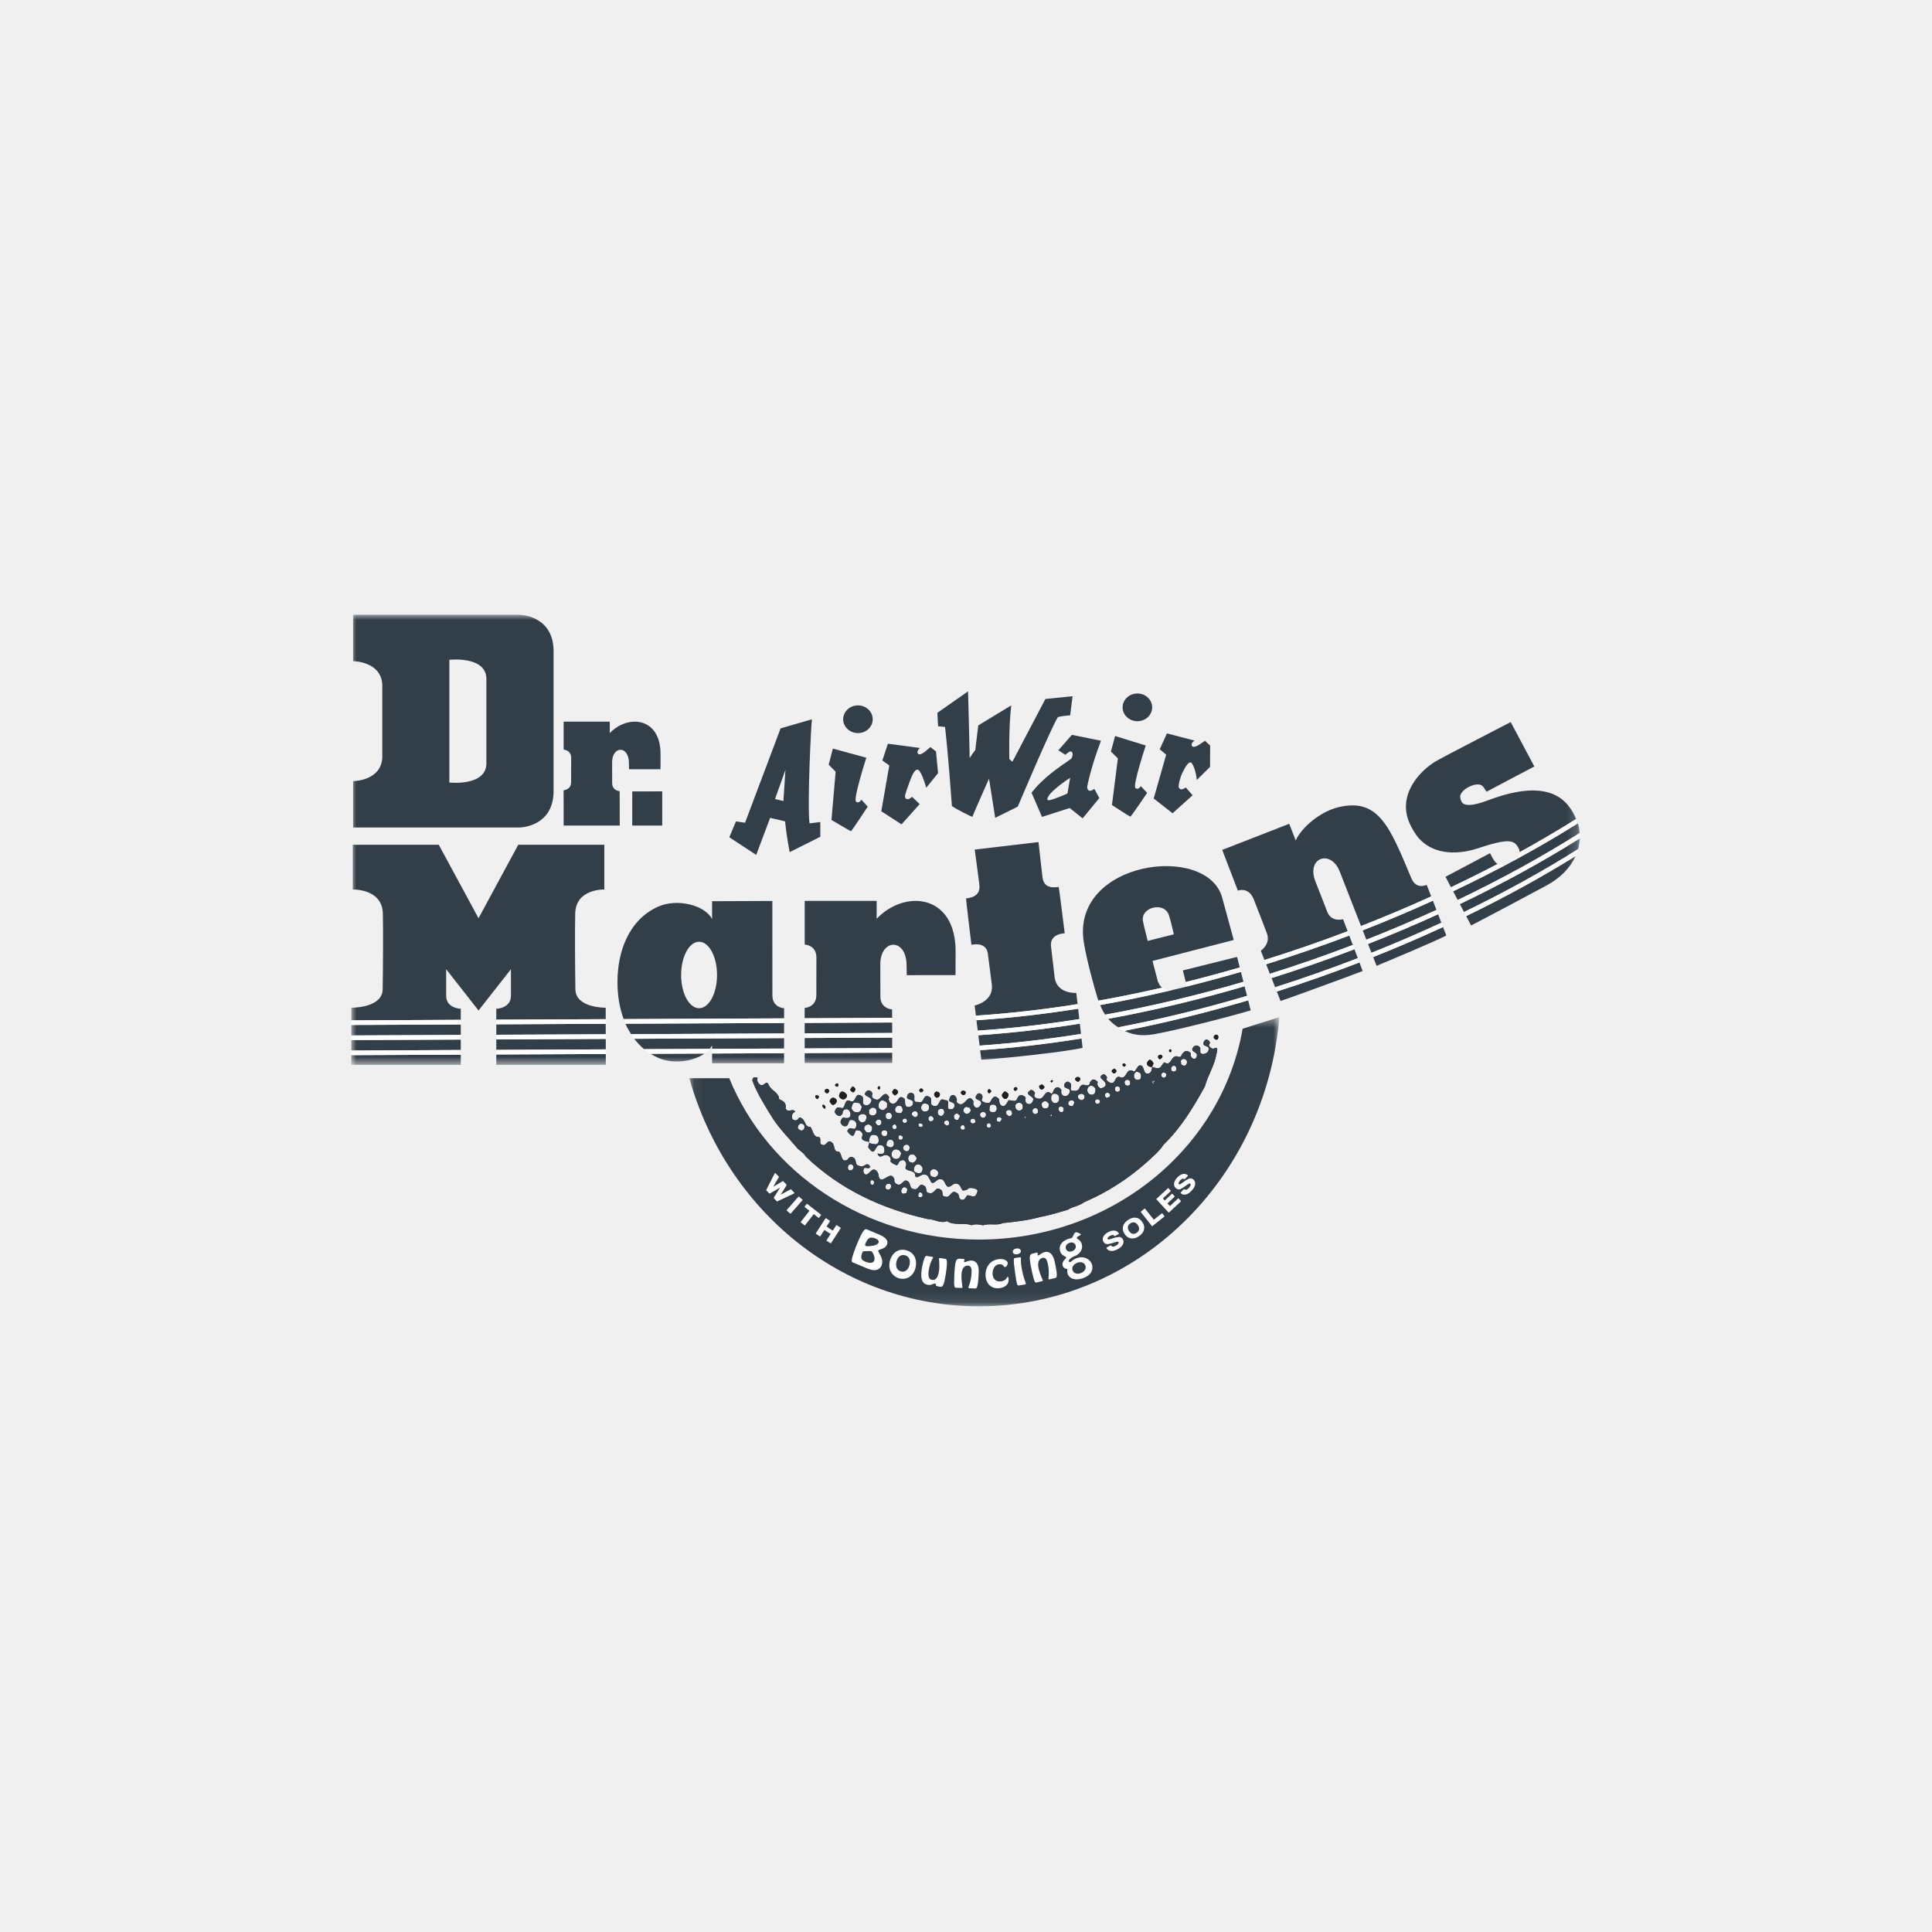 <?xml version="1.0" encoding="UTF-8"?>
<svg width="190px" height="190px" viewBox="0 0 190 190" version="1.1" xmlns="http://www.w3.org/2000/svg" xmlns:xlink="http://www.w3.org/1999/xlink">
    <!-- Generator: Sketch 51.3 (57544) - http://www.bohemiancoding.com/sketch -->
    <title>Dr. Martens</title>
    <desc>Created with Sketch.</desc>
    <defs>
        <polygon id="path-1" points="1.057 0.466 59.079 0.466 59.079 28.905 1.057 28.905"></polygon>
        <polygon id="path-3" points="0 0.001 120.821 0.001 120.821 44.268 0 44.268"></polygon>
    </defs>
    <g id="Page-1" stroke="none" stroke-width="1" fill="none" fill-rule="evenodd">
        <g id="D_Brands-Notes" transform="translate(-410, -377)">
            <g id="Dr.-Martens" transform="translate(410, 377)">
                <g id="Group-23">
                    <rect id="Rectangle-13-Copy-15" fill="#F0F0F0" x="0" y="0" width="190" height="190"></rect>
                    <g id="Group-143-Copy" transform="translate(34.545, 60.455)">
                        <path d="M68.011,48.582 L68.011,48.58 L68.011,48.582 Z" id="Fill-1" fill="#231F20"></path>
                        <g id="Group-142">
                            <path d="M78.864,44.054 C78.774,43.911 78.684,43.768 78.501,43.766 C78.362,43.861 78.223,44.001 78.267,44.237 C78.357,44.431 78.584,44.479 78.767,44.48 C78.723,44.339 78.954,44.246 78.864,44.054" id="Fill-2" fill="#231F20"></path>
                            <path d="M55.897,57.061 C55.895,57.06 55.895,57.061 55.895,57.06 L55.895,57.063 C55.895,57.063 55.895,57.061 55.897,57.061" id="Fill-4" fill="#231F20"></path>
                            <path d="M81.981,44.347 C81.947,44.364 81.84,44.339 81.805,44.324 C81.735,44.301 81.532,44.225 81.617,44.094 C81.532,43.914 81.608,43.807 81.645,43.766 C81.727,43.677 81.873,43.655 82,43.706 C82.122,43.756 82.196,43.866 82.194,43.992 C82.193,44.145 82.111,44.279 81.981,44.347 Z M81.019,44.907 C81.005,44.914 80.924,44.924 80.908,44.925 C80.854,44.936 80.727,44.954 80.651,44.794 C80.598,44.681 80.614,44.551 80.693,44.453 C80.763,44.369 80.868,44.33 80.959,44.354 C81.003,44.366 81.107,44.41 81.137,44.572 L81.142,44.609 C81.151,44.665 81.176,44.825 81.019,44.907 Z M80.149,45.333 C80.116,45.407 80.061,45.517 79.944,45.536 C79.865,45.549 79.787,45.515 79.709,45.437 C79.683,45.405 79.639,45.267 79.648,45.225 C79.663,45.143 79.716,45.073 79.858,45.017 C79.958,45.017 80.08,45.019 80.161,45.192 C80.18,45.23 80.166,45.298 80.149,45.333 Z M78.762,46.005 C78.708,45.92 78.721,45.787 78.794,45.713 C78.779,45.728 78.774,45.752 78.774,45.781 C78.774,45.838 78.799,45.915 78.823,45.951 C78.83,45.963 78.853,45.969 78.867,45.983 C78.852,45.93 78.835,45.861 78.835,45.861 C78.84,45.883 78.857,45.886 78.862,45.901 C78.863,45.898 78.867,45.895 78.867,45.891 C78.865,45.861 78.874,45.827 78.892,45.806 C78.948,45.791 78.965,45.804 78.967,45.83 C78.975,45.837 78.982,45.84 78.994,45.864 C79.006,45.884 78.997,45.891 78.989,45.901 C78.982,45.908 78.979,45.912 78.974,45.918 C78.974,45.93 78.974,45.94 78.98,45.949 C78.943,45.963 78.916,45.959 78.897,45.947 C78.897,45.947 78.896,45.949 78.894,45.949 C78.884,45.944 78.885,45.935 78.882,45.929 C78.875,45.922 78.87,45.918 78.867,45.91 C78.867,45.906 78.863,45.903 78.862,45.901 C78.862,45.906 78.857,45.906 78.857,45.912 C78.857,45.935 78.865,45.961 78.872,45.988 C78.918,46.036 78.98,46.094 79.026,46.08 C78.894,46.122 78.802,46.071 78.762,46.005 Z M77.615,45.624 C77.561,45.699 77.476,45.74 77.43,45.731 C77.254,45.793 77.079,45.709 76.993,45.517 C76.984,45.502 76.978,45.398 76.978,45.379 C76.969,45.264 76.959,45.087 77.212,44.946 C77.378,44.946 77.525,45.009 77.603,45.112 C77.645,45.169 77.671,45.237 77.671,45.308 C77.671,45.328 77.666,45.349 77.662,45.369 C77.666,45.391 77.674,45.417 77.674,45.441 C77.674,45.507 77.654,45.572 77.615,45.624 Z M76.485,46.286 C76.39,46.333 76.269,46.326 76.178,46.27 C76.102,46.224 76.059,46.148 76.068,46.105 C76.007,45.915 76.102,45.816 76.148,45.784 C76.242,45.713 76.388,45.713 76.495,45.784 C76.588,45.849 76.629,45.949 76.602,46.054 C76.605,46.044 76.607,46.032 76.607,46.02 C76.607,46.25 76.508,46.299 76.485,46.286 Z M75.475,46.891 C75.388,46.933 75.297,46.933 75.221,46.886 C75.141,46.837 75.097,46.741 75.102,46.667 C75.067,46.549 75.117,46.437 75.229,46.394 C75.346,46.349 75.521,46.389 75.585,46.522 C75.59,46.534 75.599,46.617 75.6,46.629 C75.609,46.684 75.629,46.813 75.475,46.891 Z M74.628,47.314 C74.614,47.35 74.59,47.408 74.555,47.421 L74.313,47.51 C74.258,47.529 74.252,47.506 74.214,47.469 C74.133,47.382 74.097,47.287 74.111,47.197 C74.125,47.119 74.175,47.056 74.316,47.001 C74.414,47.003 74.536,47.003 74.619,47.177 C74.635,47.211 74.643,47.28 74.628,47.314 Z M73.613,47.986 C73.598,48.022 73.618,48.015 73.582,48.03 L73.415,48.095 C73.364,48.113 73.286,48.115 73.25,48.073 C73.084,47.901 73.164,47.768 73.193,47.731 C73.264,47.639 73.413,47.614 73.521,47.676 C73.601,47.722 73.674,47.831 73.613,47.986 Z M72.808,47.212 C72.64,47.212 72.493,47.11 72.405,46.915 C72.339,46.622 72.452,46.384 72.681,46.332 C72.849,46.275 72.972,46.377 73.047,46.44 C73.071,46.461 73.169,46.549 73.174,46.578 C73.196,46.706 73.215,46.937 73.089,47.09 C73.042,47.146 72.952,47.214 72.808,47.212 Z M71.951,47.712 C71.852,47.76 71.7,47.778 71.495,47.549 C71.436,47.425 71.449,47.301 71.531,47.214 C71.625,47.114 71.798,47.08 71.936,47.137 C72.049,47.182 72.113,47.279 72.118,47.391 C72.113,47.374 72.115,47.359 72.107,47.342 C72.115,47.359 72.12,47.377 72.12,47.399 C72.12,47.393 72.118,47.393 72.118,47.391 C72.151,47.532 72.047,47.632 71.951,47.712 Z M70.982,48.285 C70.958,48.336 70.927,48.333 70.873,48.331 C70.775,48.329 70.609,48.326 70.529,48.156 C70.482,48.056 70.5,47.943 70.58,47.86 C70.675,47.756 70.836,47.714 70.956,47.763 C71.053,47.802 71.109,47.892 71.109,48.003 C71.109,48.005 70.982,48.285 70.982,48.285 Z M69.87,48.936 C69.692,48.935 69.614,48.817 69.567,48.714 C69.492,48.559 69.56,48.438 69.66,48.391 C69.785,48.333 69.977,48.368 70.04,48.506 C70.048,48.518 70.057,48.607 70.058,48.622 C70.067,48.695 70.085,48.846 69.87,48.936 Z M68.843,47.761 C68.835,47.744 68.828,47.629 68.828,47.608 C68.825,47.43 68.815,47.163 69.108,47.095 C69.304,47.095 69.45,47.151 69.536,47.26 C69.575,47.308 69.614,47.382 69.614,47.493 C69.614,47.513 69.611,47.54 69.608,47.564 C69.611,47.595 69.618,47.625 69.618,47.653 C69.618,47.83 69.516,47.96 69.328,48.025 C69.115,48.095 68.916,47.915 68.843,47.761 Z M68.91,49.242 L68.91,49.248 L68.906,49.248 C68.906,49.28 68.899,49.31 68.865,49.321 C68.838,49.329 68.825,49.327 68.815,49.322 L68.808,49.322 C68.806,49.319 68.803,49.314 68.798,49.31 C68.791,49.304 68.784,49.297 68.781,49.285 C68.776,49.278 68.774,49.276 68.767,49.27 C68.767,49.27 68.762,49.259 68.757,49.253 C68.752,49.276 68.728,49.283 68.727,49.31 C68.727,49.31 68.732,49.237 68.735,49.205 C68.735,49.205 68.747,49.234 68.757,49.253 C68.762,49.237 68.767,49.219 68.772,49.203 L68.772,49.169 C68.786,49.163 68.791,49.166 68.803,49.164 C68.81,49.159 68.811,49.151 68.82,49.151 C68.891,49.152 68.904,49.178 68.906,49.248 C68.906,49.244 68.91,49.244 68.91,49.242 C68.91,49.234 68.906,49.169 68.906,49.169 C68.906,49.193 68.911,49.217 68.911,49.241 C68.911,49.242 68.91,49.242 68.91,49.242 Z M68.649,49.231 C68.649,49.217 68.635,49.207 68.635,49.197 L68.635,49.168 L68.635,49.169 C68.635,49.18 68.645,49.208 68.649,49.231 C68.666,49.307 68.696,49.414 68.728,49.433 C68.655,49.389 68.654,49.307 68.649,49.231 Z M68.479,48.503 C68.435,48.537 68.357,48.569 68.32,48.537 C68.215,48.569 68.11,48.557 68.032,48.498 C67.957,48.442 67.912,48.353 67.918,48.304 C67.852,48.09 67.937,47.92 68.127,47.858 C68.308,47.767 68.457,47.925 68.557,48.027 C68.583,48.054 68.598,48.088 68.598,48.124 C68.598,48.246 68.594,48.414 68.479,48.503 Z M67.507,48.981 C67.493,49.001 67.395,49.076 67.373,49.088 C67.297,49.127 67.207,49.122 67.132,49.076 C67.049,49.023 66.993,48.921 66.998,48.851 C66.973,48.748 67.009,48.647 67.09,48.583 C67.178,48.513 67.305,48.498 67.403,48.547 C67.488,48.588 67.539,48.673 67.541,48.773 C67.541,48.754 67.537,48.736 67.529,48.719 C67.537,48.736 67.537,48.754 67.541,48.773 C67.541,48.775 67.542,48.775 67.542,48.775 L67.541,48.775 C67.541,48.775 67.542,48.775 67.542,48.775 C67.544,48.795 67.552,48.811 67.552,48.829 C67.552,48.88 67.539,48.933 67.507,48.981 Z M66.302,49.479 C66.258,49.571 66.211,49.429 66.211,49.382 C66.304,49.336 66.349,49.382 66.302,49.479 Z M66.077,49.382 C66.077,49.443 66.175,49.625 66.236,49.64 C66.082,49.605 66.077,49.382 66.077,49.382 Z M65.982,48.624 C65.917,48.707 65.821,48.756 65.762,48.748 C65.665,48.78 65.56,48.765 65.474,48.698 C65.37,48.625 65.307,48.503 65.318,48.421 C65.279,48.295 65.311,48.171 65.407,48.088 C65.523,47.986 65.709,47.959 65.848,48.023 C65.968,48.078 66.038,48.192 66.039,48.333 L66.039,48.338 C66.044,48.36 66.051,48.385 66.051,48.409 C66.051,48.486 66.026,48.562 65.982,48.624 Z M64.955,49.178 C64.903,49.261 64.804,49.314 64.708,49.314 C64.674,49.314 64.609,49.283 64.582,49.261 C64.582,49.261 64.404,49.091 64.401,49.083 C64.359,48.969 64.379,48.856 64.459,48.778 C64.548,48.697 64.694,48.673 64.811,48.722 C64.918,48.77 64.98,48.867 64.982,48.987 C64.98,48.967 64.979,48.948 64.969,48.931 C64.979,48.948 64.979,48.969 64.984,48.987 C64.987,49.006 64.996,49.023 64.996,49.04 C64.996,49.088 64.98,49.134 64.955,49.178 Z M63.972,49.599 L63.847,49.827 C63.822,49.872 63.791,49.875 63.739,49.875 C63.517,49.87 63.471,49.77 63.473,49.686 C63.474,49.622 63.5,49.443 63.562,49.431 L63.762,49.392 L63.95,49.523 C64.011,49.562 64.008,49.538 63.972,49.599 Z M63.373,48.846 C63.351,48.882 63.22,48.919 63.176,48.924 C63.063,48.931 62.885,48.941 62.771,48.761 C62.754,48.736 62.754,48.675 62.758,48.644 L62.768,48.535 C62.768,48.428 62.769,48.232 62.983,48.181 C63.1,48.141 63.239,48.164 63.342,48.243 C63.423,48.299 63.466,48.385 63.474,48.477 C63.473,48.471 63.476,48.467 63.474,48.46 C63.478,48.474 63.481,48.486 63.481,48.498 C63.481,48.493 63.474,48.484 63.474,48.477 C63.517,48.635 63.449,48.736 63.405,48.795 L63.373,48.846 Z M62.817,50.417 C62.785,50.445 62.697,50.468 62.656,50.456 C62.575,50.434 62.51,50.366 62.485,50.285 C62.468,50.215 62.532,50.048 62.602,50.025 C62.691,49.992 62.768,49.999 62.827,50.043 C62.919,50.108 62.917,50.217 62.917,50.298 C62.915,50.339 62.851,50.394 62.817,50.417 Z M62.392,49.327 C62.339,49.412 62.234,49.48 62.149,49.48 C61.951,49.479 61.878,49.326 61.836,49.231 C61.814,49.13 61.848,49.032 61.927,48.969 C62.024,48.89 62.173,48.873 62.283,48.928 C62.373,48.97 62.425,49.057 62.425,49.157 C62.425,49.181 62.407,49.304 62.392,49.327 Z M56.13,57.235 L56.14,57.196 C56.128,57.247 56.036,57.283 55.985,57.293 C55.936,57.303 55.833,57.283 55.801,57.241 C55.73,57.145 55.758,57.03 55.775,56.965 C55.786,56.926 55.819,56.851 55.855,56.834 C55.911,56.805 56.05,56.761 56.141,56.94 C56.133,56.928 56.16,56.967 56.15,56.958 C56.189,57.001 56.243,57.091 56.13,57.235 Z M54.594,56.865 C54.594,56.865 54.41,56.935 54.366,56.94 C54.31,56.948 54.181,56.97 54.1,56.79 C54.035,56.583 54.157,56.373 54.371,56.283 C54.484,56.287 54.688,56.382 54.686,56.567 L54.594,56.865 Z M53.09,56.22 C53.09,56.222 53.09,56.224 53.088,56.227 C53.088,56.326 53.083,56.447 52.856,56.543 C52.78,56.542 52.541,56.538 52.553,56.356 C52.505,56.232 52.539,56.105 52.638,56.02 C52.738,55.936 52.883,55.919 52.983,55.979 C53.056,56.021 53.093,56.095 53.093,56.181 C53.093,56.195 53.092,56.21 53.09,56.222 L53.09,56.22 Z M51.365,56.013 C51.347,56.066 51.274,56.061 51.219,56.062 C51.165,56.066 51.091,55.996 51.067,55.947 C51.011,55.834 51.035,55.671 51.165,55.605 C51.214,55.581 51.311,55.625 51.353,55.663 C51.396,55.702 51.448,55.795 51.428,55.848 L51.365,56.013 Z M49.349,54.491 C49.342,54.505 49.335,54.517 49.325,54.525 C49.332,54.518 49.33,54.508 49.335,54.5 C49.251,54.651 49.134,54.66 48.98,54.643 C48.817,54.558 48.802,54.338 48.881,54.178 C48.927,54.085 49.014,54.029 49.112,54.034 C49.225,54.039 49.335,54.122 49.383,54.236 C49.396,54.272 49.402,54.306 49.402,54.34 C49.402,54.399 49.374,54.452 49.335,54.5 C49.339,54.493 49.346,54.5 49.349,54.491 Z M44.505,50.599 C44.442,50.686 44.346,50.732 44.242,50.732 C44.242,50.732 43.963,50.594 43.931,50.54 C43.866,50.334 43.99,50.121 44.202,50.033 C44.381,50.035 44.563,50.138 44.564,50.312 L44.564,50.314 C44.568,50.336 44.574,50.361 44.574,50.385 C44.574,50.465 44.551,50.538 44.505,50.599 Z M61.333,49.967 C61.311,50.001 61.182,50.038 61.138,50.038 C61.001,50.038 60.95,49.962 60.921,49.921 C60.907,49.899 60.868,49.834 60.868,49.805 C60.868,49.713 60.914,49.639 60.99,49.594 C61.079,49.545 61.19,49.545 61.27,49.593 C61.282,49.599 61.323,49.659 61.331,49.666 C61.411,49.751 61.395,49.89 61.333,49.967 Z M60.643,49.079 C60.469,49.137 60.296,49.052 60.194,48.804 C60.196,48.559 60.311,48.448 60.469,48.385 L60.838,48.493 L60.921,48.715 C60.919,48.882 60.78,49.009 60.643,49.079 Z M60.343,50.55 C60.284,50.645 60.175,50.645 60.087,50.645 C60.05,50.645 60.009,50.63 59.987,50.601 C59.904,50.514 59.887,50.4 59.945,50.307 C60.001,50.215 60.114,50.166 60.209,50.195 C60.252,50.205 60.311,50.314 60.328,50.353 C60.343,50.394 60.365,50.516 60.343,50.55 Z M59.865,49.322 L59.688,49.652 C59.662,49.696 59.638,49.693 59.589,49.693 C59.408,49.691 59.274,49.569 59.281,49.453 C59.201,49.2 59.403,49.098 59.489,49.055 C59.538,49.03 59.633,49.057 59.674,49.096 L59.854,49.263 C59.899,49.304 59.896,49.268 59.865,49.322 Z M58.696,50.201 C58.654,50.225 58.62,50.275 58.579,50.252 C58.579,50.252 58.351,50.116 58.322,50.076 C58.264,49.951 58.308,49.851 58.369,49.798 C58.461,49.72 58.62,49.712 58.722,49.78 C58.742,49.795 58.788,49.894 58.796,49.916 C58.829,49.982 58.861,50.113 58.696,50.201 Z M58.041,49.297 C57.861,49.297 57.68,49.183 57.685,49.011 C57.644,48.877 57.683,48.746 57.788,48.659 C57.902,48.569 58.061,48.554 58.178,48.618 C58.269,48.673 58.32,48.77 58.32,48.887 C58.32,48.901 58.319,48.916 58.317,48.928 C58.315,49.083 58.234,49.219 58.041,49.297 Z M57.734,54.867 C57.734,54.864 57.732,54.864 57.731,54.862 C57.731,54.87 57.685,55.134 57.685,55.134 C57.685,55.134 57.449,55.333 57.415,55.338 L57.007,55.224 C57.007,55.224 56.914,54.967 56.917,55.001 C56.89,54.882 56.919,54.758 56.994,54.663 C57.065,54.578 57.166,54.527 57.275,54.527 C57.502,54.53 57.683,54.663 57.731,54.862 L57.732,54.858 C57.736,54.84 57.739,54.884 57.734,54.867 Z M56.763,49.656 C56.723,49.479 56.814,49.343 56.924,49.304 C57.024,49.27 57.156,49.314 57.238,49.465 C57.231,49.458 57.232,49.445 57.224,49.438 C57.236,49.45 57.243,49.462 57.248,49.475 C57.244,49.469 57.238,49.472 57.238,49.465 C57.258,49.494 57.282,49.525 57.282,49.567 C57.282,49.625 57.253,49.693 57.173,49.77 C57.156,49.788 57.063,49.812 57.034,49.815 C56.98,49.824 56.851,49.846 56.763,49.656 Z M56.494,48.85 C56.318,48.911 56.143,48.826 56.04,48.573 C56.041,48.414 56.045,48.146 56.319,48.064 C56.433,48.064 56.648,48.066 56.758,48.204 C56.79,48.243 56.821,48.302 56.821,48.389 C56.821,48.404 56.817,48.423 56.814,48.44 C56.819,48.462 56.822,48.486 56.822,48.508 C56.822,48.588 56.8,48.663 56.751,48.722 C56.682,48.809 56.572,48.858 56.494,48.85 Z M56.06,50.38 C56.004,50.394 55.848,50.353 55.818,50.305 C55.742,50.186 55.78,50.093 55.801,50.055 C55.835,49.996 55.996,50.009 56.058,50.038 C56.121,50.065 56.245,50.174 56.223,50.239 C56.202,50.309 56.143,50.36 56.06,50.38 Z M56.07,54.831 C55.991,54.916 55.882,54.949 55.682,54.904 C55.57,54.881 55.277,54.811 55.33,54.525 C55.332,54.367 55.431,54.114 55.653,54.056 C55.852,54.008 56.063,54.134 56.17,54.362 C56.174,54.369 56.177,54.377 56.179,54.387 C56.207,54.513 56.187,54.709 56.07,54.831 Z M55.213,53.913 L54.857,53.786 C54.857,53.786 54.762,53.536 54.762,53.534 C54.766,53.25 54.91,53.07 55.086,53.078 L55.365,53.1 L55.575,53.362 C55.577,53.364 55.577,53.366 55.579,53.371 C55.587,53.405 55.591,53.439 55.591,53.468 C55.591,53.687 55.403,53.809 55.213,53.913 Z M54.271,52.51 C54.251,52.374 54.298,52.25 54.405,52.175 C54.506,52.102 54.649,52.089 54.759,52.145 C54.85,52.194 54.908,52.289 54.908,52.4 L54.908,52.402 C54.903,52.675 54.762,52.772 54.63,52.771 C54.481,52.769 54.345,52.682 54.271,52.51 Z M54.2,51.565 C54.174,51.596 54.129,51.63 54.049,51.63 C54.018,51.63 53.924,51.638 53.902,51.621 C53.795,51.545 53.78,51.359 53.837,51.242 C53.864,51.188 53.99,51.191 54.049,51.201 C54.108,51.21 54.222,51.291 54.232,51.349 L54.234,51.368 C54.24,51.407 54.225,51.536 54.2,51.565 Z M54.079,53.009 L53.913,53.41 C53.913,53.41 53.664,53.52 53.693,53.517 C53.539,53.546 53.395,53.515 53.287,53.425 C53.18,53.335 53.12,53.201 53.124,53.048 C53.126,52.84 53.259,52.652 53.463,52.585 C53.747,52.529 54.01,52.697 54.076,52.975 C54.083,53.003 54.091,52.981 54.079,53.009 Z M52.99,52.378 L52.761,52.3 C52.705,52.279 52.629,52.199 52.629,52.143 C52.631,51.869 52.724,51.698 52.907,51.636 C53.014,51.602 53.132,51.619 53.22,51.684 C53.309,51.747 53.356,51.846 53.358,51.954 C53.354,51.944 53.356,51.931 53.354,51.919 C53.356,51.931 53.358,51.944 53.358,51.956 L53.358,51.954 L53.358,51.963 L53.358,51.959 C53.363,51.983 53.368,52.007 53.368,52.033 C53.368,52.128 53.334,52.223 53.271,52.289 C53.193,52.374 53.075,52.405 52.99,52.378 Z M52.146,51.097 C52.087,50.941 52.138,50.795 52.275,50.728 C52.409,50.66 52.616,50.689 52.71,50.839 C52.722,50.859 52.729,50.887 52.729,50.912 C52.726,51.16 52.636,51.284 52.514,51.267 C52.343,51.354 52.229,51.213 52.146,51.097 Z M51.914,50.237 C51.763,50.234 51.631,50.147 51.553,49.953 C51.555,49.795 51.668,49.671 51.829,49.647 C51.973,49.625 52.1,49.698 52.141,49.824 C52.145,49.838 52.148,49.851 52.148,49.865 C52.146,49.967 52.145,50.135 51.914,50.237 Z M50.981,49.14 C50.95,49.108 50.906,49.044 50.906,48.948 C50.906,48.918 50.916,48.879 50.928,48.839 C50.918,48.777 50.904,48.714 50.904,48.714 C50.904,48.714 51.116,48.515 51.158,48.494 C51.286,48.452 51.426,48.469 51.521,48.54 C51.606,48.603 51.653,48.698 51.653,48.812 C51.653,48.8 51.652,48.787 51.648,48.775 C51.652,48.788 51.652,48.8 51.655,48.814 L51.655,48.816 C51.66,48.839 51.665,48.865 51.665,48.889 C51.665,49.027 51.582,49.151 51.421,49.229 C51.291,49.273 51.091,49.259 50.981,49.14 Z M50.95,50.929 L50.671,50.907 C50.671,50.907 50.459,50.649 50.457,50.638 C50.399,50.404 50.501,50.225 50.732,50.147 C50.95,50.076 51.094,50.227 51.191,50.331 C51.216,50.354 51.23,50.39 51.23,50.426 C51.226,50.567 51.223,50.861 50.95,50.929 Z M50.274,49.936 C50.064,49.933 49.867,49.729 49.873,49.545 C49.801,49.237 50.052,49.147 50.238,49.095 C50.362,49.096 50.687,49.101 50.687,49.467 L50.687,49.472 C50.696,49.457 50.687,49.489 50.687,49.474 L50.687,49.472 L50.543,49.826 L50.274,49.936 Z M49.198,48.556 C49.191,48.53 49.219,48.397 49.224,48.374 C49.257,48.231 49.307,48.011 49.535,47.955 L49.991,48.035 L50.194,48.351 C50.208,48.375 50.196,48.351 50.196,48.379 C50.194,48.533 50.144,48.736 50.005,48.851 C49.906,48.931 49.795,48.958 49.69,48.936 C49.434,48.933 49.257,48.736 49.198,48.556 Z M52.151,47.755 C52.182,47.739 52.26,47.75 52.294,47.761 C52.439,47.811 52.639,47.881 52.702,48.073 L52.702,48.069 C52.702,48.054 52.71,48.09 52.704,48.074 C52.704,48.073 52.702,48.073 52.702,48.073 C52.702,48.079 52.688,48.443 52.688,48.443 C52.688,48.443 52.383,48.717 52.341,48.724 C52.051,48.72 51.841,48.544 51.845,48.299 C51.846,48.052 51.956,47.853 52.151,47.755 Z M52.987,48.989 C53.092,49.037 53.154,49.135 53.154,49.254 C53.154,49.234 53.151,49.217 53.142,49.2 C53.229,49.382 53.12,49.491 53.024,49.589 C52.998,49.615 52.963,49.628 52.927,49.628 C52.777,49.628 52.66,49.581 52.6,49.497 C52.553,49.431 52.543,49.346 52.575,49.35 C52.531,49.237 52.553,49.123 52.633,49.049 C52.721,48.962 52.866,48.938 52.987,48.989 Z M53.234,50.244 C53.288,50.15 53.402,50.104 53.498,50.13 C53.541,50.142 53.603,50.249 53.617,50.29 C53.632,50.332 53.656,50.453 53.632,50.489 C53.573,50.584 53.463,50.581 53.373,50.581 C53.337,50.579 53.302,50.565 53.276,50.54 C53.193,50.453 53.178,50.337 53.234,50.244 Z M53.597,48.385 C53.705,48.285 53.864,48.253 53.995,48.299 C54.113,48.343 54.193,48.447 54.208,48.584 C54.206,48.578 54.208,48.571 54.205,48.564 C54.208,48.571 54.21,48.579 54.21,48.588 C54.21,48.584 54.208,48.584 54.208,48.584 C54.222,48.629 54.229,48.669 54.229,48.705 C54.229,48.856 54.142,48.96 54.044,49.008 C54.017,49.023 53.924,49.032 53.895,49.025 L53.561,48.948 C53.561,48.948 53.485,48.741 53.488,48.777 C53.447,48.629 53.488,48.484 53.597,48.385 Z M54.447,49.538 C54.545,49.545 54.623,49.61 54.652,49.703 C54.664,49.742 54.664,49.849 54.642,49.883 C54.584,49.975 54.473,49.975 54.389,49.975 C54.351,49.975 54.312,49.96 54.284,49.933 C54.206,49.849 54.186,49.749 54.225,49.664 C54.251,49.613 54.391,49.533 54.447,49.538 Z M55.32,48.839 C55.474,48.777 55.631,48.839 55.701,48.987 C55.704,48.991 55.706,48.998 55.708,49.004 C55.742,49.113 55.726,49.22 55.665,49.3 C55.611,49.375 55.526,49.418 55.437,49.416 C55.403,49.414 55.34,49.384 55.318,49.361 C55.318,49.361 55.135,49.197 55.128,49.178 C55.086,49.042 55.169,48.897 55.32,48.839 Z M84.765,42.69 C84.538,42.64 84.173,42.4 84.45,42.118 C84.407,41.787 83.997,41.64 83.858,41.972 C83.579,42.582 84.494,42.259 84.307,42.826 C84.258,43.064 83.985,43.203 83.757,43.201 C83.253,43.149 83.668,42.681 83.397,42.487 C83.216,42.297 82.942,42.341 82.803,42.53 C82.433,43.047 83.255,42.912 83.16,43.385 C83.157,43.528 83.02,43.715 82.838,43.667 C82.655,43.618 82.474,43.378 82.571,43.144 C82.435,42.951 82.252,42.904 82.069,42.902 C81.84,42.994 81.656,43.229 81.608,43.417 C81.469,43.558 81.29,43.463 81.152,43.414 C80.558,43.456 80.639,44.451 79.96,44.017 C79.775,44.159 79.728,44.347 79.589,44.487 C79.358,44.721 79.041,44.529 78.769,44.48 C78.718,44.716 78.718,44.953 78.487,45.094 C77.94,45.277 77.991,44.709 77.81,44.424 C77.357,44.04 77.259,44.798 76.983,44.937 C76.12,44.361 76.336,45.878 75.517,45.446 C75.061,45.393 75.19,46.151 74.689,46.053 C74.509,45.956 74.145,45.81 74.328,45.527 C74.285,45.384 74.15,45.194 73.967,45.192 C73.188,45.563 74.326,45.764 74.184,46.286 C74.092,46.473 73.864,46.564 73.682,46.563 C73.406,46.464 73.32,46.182 73.413,45.944 C73.276,45.801 73.14,45.706 72.913,45.704 C72.82,45.799 72.637,45.889 72.634,46.08 C72.54,46.411 72.222,46.265 71.993,46.216 C71.856,46.216 71.673,46.357 71.627,46.496 C71.578,46.733 71.304,46.872 71.075,46.823 C70.39,46.862 71.08,46.209 70.628,46.014 C70.49,45.821 70.263,45.963 70.168,46.104 C69.845,46.763 70.941,46.396 70.617,47.056 C70.524,47.243 70.339,47.382 70.111,47.336 C69.884,47.287 69.748,47 69.845,46.763 C69.753,46.622 69.618,46.43 69.389,46.476 C69.069,46.566 69.065,46.947 68.882,47.132 C68.203,46.512 68.191,47.697 67.6,47.595 C67.325,47.591 67.009,47.353 67.241,47.071 C67.193,46.881 67.014,46.736 66.832,46.735 C66.004,47.248 67.281,47.309 67.049,47.78 C67.002,47.967 66.817,48.204 66.544,48.107 C66.272,48.057 66.273,47.724 66.322,47.489 C66.187,47.299 66.004,47.248 65.823,47.246 C65.592,47.292 65.497,47.574 65.406,47.763 C65.177,47.904 64.86,47.712 64.63,47.756 C64.493,47.993 64.352,48.368 64.032,48.319 C63.759,48.221 63.715,47.938 63.718,47.653 C63.583,47.508 63.445,47.365 63.218,47.413 C62.988,47.552 62.942,47.789 62.802,47.977 C62.481,48.068 62.209,47.972 61.982,47.78 C62.075,47.544 62.17,47.262 61.897,47.115 C61.76,47.02 61.578,47.066 61.485,47.255 C61.114,47.819 62.119,47.591 61.932,48.156 C61.839,48.346 61.656,48.535 61.428,48.484 C61.201,48.341 61.111,48.103 61.204,47.865 C60.665,46.964 60.425,48.285 59.833,48.137 C59.698,48.088 59.425,47.943 59.564,47.71 C59.52,47.472 59.384,47.234 59.156,47.231 C58.881,47.279 58.834,47.561 58.786,47.795 C58.922,47.938 59.149,47.94 59.284,48.083 C59.376,48.277 59.327,48.465 59.144,48.605 C58.181,48.88 59.152,47.656 58.376,47.746 C57.695,47.36 57.958,48.498 57.275,48.304 C56.728,48.156 57.282,47.591 56.826,47.399 C56.146,47.063 56.409,48.202 55.726,47.909 C55.042,47.998 55.642,47.245 55.187,47.051 C55.005,46.956 54.822,47.049 54.73,47.19 C54.356,47.896 55.457,47.481 55.223,48.141 C55.176,48.331 54.947,48.423 54.764,48.421 C54.306,48.368 54.542,47.804 54.406,47.612 C53.725,46.991 53.851,48.222 53.17,48.073 C52.941,48.027 52.761,47.692 52.9,47.457 C52.407,46.553 52.121,47.828 51.619,47.682 C51.347,47.632 51.075,47.44 51.26,47.11 C51.218,46.92 51.035,46.777 50.808,46.775 C49.888,47.428 51.441,47.299 51.116,47.913 C51.021,48.147 50.793,48.287 50.564,48.241 C50.064,48.095 50.527,47.578 50.208,47.338 C49.481,46.857 49.698,48.042 49.107,47.848 C48.563,47.51 48.602,48.27 48.371,48.505 C48.187,48.549 48.053,48.452 47.87,48.452 C47.687,48.496 47.592,48.686 47.546,48.875 C47.589,49.112 47.816,49.258 47.997,49.304 C48.134,49.307 48.321,49.118 48.321,48.977 C48.324,48.739 48.553,48.552 48.825,48.649 C49.008,48.746 49.142,48.984 49.093,49.22 C49.046,49.601 48.59,49.499 48.361,49.452 C48.222,49.591 48.085,49.73 48.129,49.97 C48.217,50.159 48.353,50.303 48.581,50.305 C48.902,50.309 48.859,49.882 49.044,49.695 C49.273,49.649 49.5,49.696 49.635,49.936 C49.725,50.125 49.678,50.407 49.539,50.55 C49.356,50.596 49.219,50.499 49.037,50.497 C48.9,50.545 48.763,50.686 48.805,50.829 C48.895,50.922 48.985,51.067 49.122,51.162 C49.485,51.451 49.49,50.882 49.629,50.693 C49.856,50.694 50.084,50.698 50.218,50.938 C50.355,51.079 50.215,51.315 50.213,51.504 C50.344,51.825 50.687,51.713 50.916,51.878 C50.903,51.856 50.896,51.835 50.899,51.817 L50.92,51.704 C50.955,51.48 51.013,51.138 51.36,51.142 C51.726,51.147 51.857,51.359 51.857,51.562 C51.857,51.553 51.855,51.543 51.853,51.536 C51.855,51.543 51.857,51.563 51.857,51.565 C51.865,51.609 51.872,51.652 51.872,51.693 C51.872,51.801 51.843,51.893 51.789,51.963 C51.729,52.038 51.638,52.08 51.533,52.08 L51.089,52.002 C51.043,51.993 50.981,51.953 50.94,51.905 C50.967,52.094 50.715,52.318 50.937,52.505 C51.611,53.412 51.445,51.893 52.17,52.184 C52.399,52.237 52.441,52.519 52.439,52.708 C52.436,53.134 51.98,53.034 51.751,52.985 C52.019,53.699 52.348,52.85 52.846,53.233 C53.027,53.33 53.117,53.568 53.024,53.755 C53.203,53.995 53.431,54.044 53.659,54.141 C53.705,54.093 53.796,54.047 53.798,53.954 C53.846,53.763 54.074,53.624 54.303,53.626 C54.484,53.723 54.62,53.913 54.572,54.149 C54.247,54.809 55.206,54.534 55.431,54.962 C55.47,55.768 56.028,54.921 56.39,55.068 C56.711,55.022 56.797,55.404 56.934,55.591 C57.155,56.304 57.573,55.455 57.892,55.506 C58.349,55.464 58.344,55.986 58.615,56.224 C58.979,56.37 59.167,55.85 59.532,55.947 C59.896,55.999 59.937,56.379 60.12,56.618 C60.392,56.62 60.575,56.574 60.714,56.387 C61.036,56.343 61.353,56.39 61.58,56.583 C61.622,56.819 61.439,57.006 61.392,57.15 C61.117,57.286 60.843,57.096 60.57,57.094 C60.43,57.283 60.291,57.659 59.974,57.516 C59.654,57.417 59.887,56.992 59.523,56.85 C58.979,56.464 58.923,57.457 58.378,57.215 C57.966,57.166 58.293,56.695 57.975,56.55 C57.429,56.118 57.377,57.064 56.828,56.87 C56.372,56.865 56.697,56.3 56.333,56.156 C55.789,55.773 55.826,56.669 55.328,56.477 C54.915,56.474 55.011,56.001 54.83,55.809 C54.334,55.284 54.234,56.181 53.734,56.037 C53.553,55.987 53.324,55.748 53.419,55.559 C53.151,54.705 52.551,55.552 52.139,55.549 C51.729,55.448 51.962,54.979 51.69,54.738 C51.238,54.214 51.003,55.015 50.637,55.061 C50.455,55.057 50.32,54.819 50.369,54.585 C50.416,54.301 50.643,54.398 50.872,54.445 C50.918,54.352 51.055,54.399 51.011,54.257 C50.696,53.687 50.413,54.49 49.961,54.2 C49.459,54.149 49.739,53.536 49.376,53.391 C49.147,53.199 48.873,53.434 48.78,53.622 C48.136,53.9 48.282,53.048 47.965,52.81 C47.324,52.85 47.651,52.097 47.199,51.854 C46.835,51.567 46.692,52.323 46.328,52.13 C45.918,52.033 46.289,51.562 46.015,51.369 C45.422,51.412 45.428,50.749 45.159,50.366 C44.563,50.407 44.707,49.7 44.253,49.508 C44.117,49.316 43.976,49.552 43.887,49.645 C43.749,49.787 43.521,49.736 43.385,49.593 C43.251,49.309 43.392,48.931 43.665,48.887 C43.441,48.457 42.933,49.067 42.709,48.545 C42.806,47.977 42.487,47.833 42.079,47.641 C42.04,46.928 41.266,46.825 41.042,46.209 C40.818,45.733 40.583,46.394 40.266,46.248 C40.083,46.153 39.858,45.913 39.951,45.583 C39.908,45.442 39.769,45.532 39.634,45.487 C39.497,45.531 39.449,45.672 39.448,45.815 C39.939,47.146 40.747,48.385 41.513,49.623 C42.187,50.625 42.956,51.39 43.724,52.294 C44.037,52.725 44.495,52.871 44.718,53.299 C48.112,56.552 52.25,58.438 56.67,59.425 C57.354,59.431 57.942,59.91 58.583,59.631 C59.264,60.112 60.272,59.745 60.999,60.036 C61.367,59.898 61.731,59.947 62.141,60.046 C62.736,59.817 63.512,60.107 64.059,59.827 C65.294,59.696 66.529,59.567 67.673,59.245 C68.632,59.063 69.547,58.788 70.465,58.514 C70.968,58.188 71.609,58.147 72.068,57.771 C74.267,56.844 76.381,55.493 78.221,53.85 C78.775,53.335 79.467,52.772 79.883,52.114 C81.59,50.473 82.84,48.402 83.953,46.374 C84.238,45.289 84.887,44.349 85.08,43.215 C85.127,42.931 85.361,42.365 84.765,42.69 Z" id="Fill-6" fill="#231F20"></path>
                            <path d="M55.895,57.06 C55.891,57.055 55.891,57.051 55.89,57.046 L55.897,57.06 C55.9,57.043 55.9,57.026 55.905,57.01 C55.897,57.01 55.89,57.002 55.881,57.01 C55.852,57.048 55.871,57.024 55.895,57.06" id="Fill-8" fill="#231F20"></path>
                            <path d="M48.471,47.652 C48.606,47.606 48.745,47.466 48.747,47.276 C48.705,47.087 48.478,46.897 48.249,46.892 C48.066,46.938 47.971,47.176 47.971,47.363 C48.059,47.553 48.24,47.698 48.471,47.652" id="Fill-10" fill="#231F20"></path>
                            <path d="M47.797,46.415 C47.841,46.416 47.935,46.321 47.892,46.18 C47.846,45.988 47.619,46.127 47.57,46.27 C47.614,46.367 47.704,46.415 47.797,46.415" id="Fill-12" fill="#231F20"></path>
                            <path d="M51.902,46.689 C51.948,46.692 52.041,46.597 51.997,46.456 C51.952,46.406 51.952,46.36 51.908,46.36 C51.723,46.452 51.721,46.641 51.902,46.689" id="Fill-14" fill="#231F20"></path>
                            <path d="M49.435,46.949 C49.481,46.856 49.573,46.81 49.574,46.667 C49.574,46.574 49.439,46.429 49.303,46.381 C49.212,46.475 49.073,46.618 49.071,46.759 C49.163,46.854 49.254,46.995 49.435,46.949" id="Fill-16" fill="#231F20"></path>
                            <path d="M46.833,47.069 C46.879,47.023 47.016,46.928 47.017,46.832 C46.929,46.549 46.563,46.545 46.56,46.877 C46.606,46.97 46.696,47.067 46.833,47.069" id="Fill-18" fill="#231F20"></path>
                            <path d="M53.494,47.273 C53.589,47.179 53.816,47.088 53.772,46.897 C53.73,46.707 53.365,46.515 53.27,46.799 C53.087,46.938 53.314,47.225 53.494,47.273" id="Fill-20" fill="#231F20"></path>
                            <path d="M50.916,51.877 C50.921,51.886 50.932,51.896 50.94,51.906 C50.94,51.903 50.942,51.894 50.942,51.891 C50.933,51.884 50.925,51.884 50.916,51.877" id="Fill-22" fill="#231F20"></path>
                            <path d="M45.868,47.627 C45.914,47.581 45.961,47.487 46.007,47.392 C45.917,47.247 45.599,47.151 45.641,47.436 C45.689,47.53 45.731,47.627 45.868,47.627" id="Fill-24" fill="#231F20"></path>
                            <path d="M47.415,48.211 C47.597,48.116 47.783,47.977 47.737,47.74 C47.649,47.548 47.514,47.5 47.329,47.499 C47.192,47.545 47.053,47.684 47.051,47.876 C47.143,48.019 47.232,48.21 47.415,48.211" id="Fill-26" fill="#231F20"></path>
                            <path d="M46.589,48.583 C46.635,48.535 46.635,48.44 46.637,48.393 C46.593,48.297 46.501,48.155 46.364,48.201 C46.273,48.294 46.408,48.534 46.589,48.583" id="Fill-28" fill="#231F20"></path>
                            <path d="M75.11,45.061 C75.201,45.063 75.249,44.92 75.249,44.827 C75.157,44.731 75.115,44.634 75.023,44.634 C74.93,44.73 74.747,44.772 74.793,44.915 C74.837,45.01 74.972,45.202 75.11,45.061" id="Fill-30" fill="#231F20"></path>
                            <path d="M76.028,44.454 C76.074,44.408 76.167,44.36 76.167,44.267 C76.123,44.171 76.031,44.124 75.987,44.122 C75.711,44.214 75.892,44.406 76.028,44.454" id="Fill-32" fill="#231F20"></path>
                            <path d="M71.494,45.928 C71.588,45.88 71.725,45.739 71.679,45.598 C71.545,45.358 71.227,45.45 71.177,45.687 C71.222,45.782 71.359,45.926 71.494,45.928" id="Fill-34" fill="#231F20"></path>
                            <path d="M69.031,45.857 C68.985,45.857 68.941,45.761 68.895,45.761 C68.804,45.807 68.712,45.901 68.848,45.996 C68.937,45.999 68.937,45.901 69.031,45.857" id="Fill-36" fill="#231F20"></path>
                            <path d="M79.597,43.683 C79.688,43.588 79.78,43.542 79.781,43.449 C79.693,43.163 79.371,43.255 79.326,43.491 C79.37,43.585 79.458,43.778 79.597,43.683" id="Fill-38" fill="#231F20"></path>
                            <path d="M56.055,46.966 C56.101,46.918 56.284,46.874 56.24,46.73 C56.194,46.636 56.105,46.587 56.013,46.585 C55.922,46.633 55.828,46.726 55.874,46.823 C55.918,46.918 55.962,46.966 56.055,46.966" id="Fill-40" fill="#231F20"></path>
                            <path d="M80.654,42.84 C80.61,42.653 80.381,42.743 80.425,42.933 C80.471,42.981 80.517,43.027 80.561,43.028 C80.608,42.981 80.698,42.935 80.654,42.84" id="Fill-42" fill="#231F20"></path>
                            <path d="M84.82,41.601 C84.864,41.696 85,41.791 85.091,41.793 C85.23,41.793 85.279,41.606 85.279,41.511 C85.19,41.132 84.778,41.315 84.82,41.601" id="Fill-44" fill="#231F20"></path>
                            <path d="M62.95,46.84 C62.859,46.794 62.814,46.649 62.723,46.649 C62.632,46.697 62.491,46.884 62.63,46.979 C62.764,47.169 62.904,46.937 62.95,46.84" id="Fill-46" fill="#231F20"></path>
                            <path d="M60.207,47.242 C60.344,47.243 60.437,47.1 60.437,46.959 C60.302,46.721 59.983,46.767 59.936,47.002 C59.98,47.097 60.07,47.242 60.207,47.242" id="Fill-48" fill="#231F20"></path>
                            <path d="M64.403,47.612 C64.542,47.518 64.633,47.377 64.637,47.142 C64.545,47.047 64.409,46.855 64.227,46.899 C64.135,46.996 63.95,47.136 63.996,47.326 C64.038,47.467 64.22,47.659 64.403,47.612" id="Fill-50" fill="#231F20"></path>
                            <path d="M57.603,47.5 C57.784,47.458 57.923,47.315 57.879,47.123 C57.88,46.982 57.701,46.934 57.564,46.885 C57.426,46.931 57.287,47.07 57.331,47.261 C57.375,47.358 57.509,47.5 57.603,47.5" id="Fill-52" fill="#231F20"></path>
                            <path d="M67.927,46.698 C68.018,46.653 68.203,46.559 68.159,46.416 C68.066,46.321 67.978,46.132 67.839,46.224 C67.749,46.27 67.61,46.316 67.656,46.457 C67.7,46.602 67.79,46.697 67.927,46.698" id="Fill-54" fill="#231F20"></path>
                            <path d="M65.324,46.816 C65.416,46.771 65.506,46.723 65.507,46.582 C65.419,46.344 65.145,46.483 65.143,46.672 C65.187,46.72 65.233,46.862 65.324,46.816" id="Fill-56" fill="#231F20"></path>
                            <polygon id="Fill-58" fill="#231F20" points="67.54 48.772 67.54 48.772 67.54 48.774"></polygon>
                            <path d="M78.864,44.054 C78.774,43.911 78.684,43.768 78.501,43.766 C78.362,43.861 78.223,44.001 78.267,44.237 C78.357,44.431 78.584,44.479 78.767,44.48 C78.723,44.339 78.954,44.246 78.864,44.054" id="Fill-60" fill="#231F20"></path>
                            <path d="M55.897,57.061 C55.895,57.06 55.895,57.061 55.895,57.06 L55.895,57.063 C55.895,57.063 55.895,57.061 55.897,57.061" id="Fill-62" fill="#231F20"></path>
                            <path d="M81.981,44.347 C81.947,44.364 81.84,44.339 81.805,44.324 C81.735,44.301 81.532,44.225 81.617,44.094 C81.532,43.914 81.608,43.807 81.645,43.766 C81.727,43.677 81.873,43.655 82,43.706 C82.122,43.756 82.196,43.866 82.194,43.992 C82.193,44.145 82.111,44.279 81.981,44.347 Z M81.019,44.907 C81.005,44.914 80.924,44.924 80.908,44.925 C80.854,44.936 80.727,44.954 80.651,44.794 C80.598,44.681 80.614,44.551 80.693,44.453 C80.763,44.369 80.868,44.33 80.959,44.354 C81.003,44.366 81.107,44.41 81.137,44.572 L81.142,44.609 C81.151,44.665 81.176,44.825 81.019,44.907 Z M80.149,45.333 C80.116,45.407 80.061,45.517 79.944,45.536 C79.865,45.549 79.787,45.515 79.709,45.437 C79.683,45.405 79.639,45.267 79.648,45.225 C79.663,45.143 79.716,45.073 79.858,45.017 C79.958,45.017 80.08,45.019 80.161,45.192 C80.18,45.23 80.166,45.298 80.149,45.333 Z M78.762,46.005 C78.708,45.92 78.721,45.787 78.794,45.713 C78.779,45.728 78.774,45.752 78.774,45.781 C78.774,45.838 78.799,45.915 78.823,45.951 C78.83,45.963 78.853,45.969 78.867,45.983 C78.852,45.93 78.835,45.861 78.835,45.861 C78.84,45.883 78.857,45.886 78.862,45.901 C78.863,45.898 78.867,45.895 78.867,45.891 C78.865,45.861 78.874,45.827 78.892,45.806 C78.948,45.791 78.965,45.804 78.967,45.83 C78.975,45.837 78.982,45.84 78.994,45.864 C79.006,45.884 78.997,45.891 78.989,45.901 C78.982,45.908 78.979,45.912 78.974,45.918 C78.974,45.93 78.974,45.94 78.98,45.949 C78.943,45.963 78.916,45.959 78.897,45.947 C78.897,45.947 78.896,45.949 78.894,45.949 C78.884,45.944 78.885,45.935 78.882,45.929 C78.875,45.922 78.87,45.918 78.867,45.91 C78.867,45.906 78.863,45.903 78.862,45.901 C78.862,45.906 78.857,45.906 78.857,45.912 C78.857,45.935 78.865,45.961 78.872,45.988 C78.918,46.036 78.98,46.094 79.026,46.08 C78.894,46.122 78.802,46.071 78.762,46.005 Z M77.615,45.624 C77.561,45.699 77.476,45.74 77.43,45.731 C77.254,45.793 77.079,45.709 76.993,45.517 C76.984,45.502 76.978,45.398 76.978,45.379 C76.969,45.264 76.959,45.087 77.212,44.946 C77.378,44.946 77.525,45.009 77.603,45.112 C77.645,45.169 77.671,45.237 77.671,45.308 C77.671,45.328 77.666,45.349 77.662,45.369 C77.666,45.391 77.674,45.417 77.674,45.441 C77.674,45.507 77.654,45.572 77.615,45.624 Z M76.485,46.286 C76.39,46.333 76.269,46.326 76.178,46.27 C76.102,46.224 76.059,46.148 76.068,46.105 C76.007,45.915 76.102,45.816 76.148,45.784 C76.242,45.713 76.388,45.713 76.495,45.784 C76.588,45.849 76.629,45.949 76.602,46.054 C76.605,46.044 76.607,46.032 76.607,46.02 C76.607,46.25 76.508,46.299 76.485,46.286 Z M75.475,46.891 C75.388,46.933 75.297,46.933 75.221,46.886 C75.141,46.837 75.097,46.741 75.102,46.667 C75.067,46.549 75.117,46.437 75.229,46.394 C75.346,46.349 75.521,46.389 75.585,46.522 C75.59,46.534 75.599,46.617 75.6,46.629 C75.609,46.684 75.629,46.813 75.475,46.891 Z M74.628,47.314 C74.614,47.35 74.59,47.408 74.555,47.421 L74.313,47.51 C74.258,47.529 74.252,47.506 74.214,47.469 C74.133,47.382 74.097,47.287 74.111,47.197 C74.125,47.119 74.175,47.056 74.316,47.001 C74.414,47.003 74.536,47.003 74.619,47.177 C74.635,47.211 74.643,47.28 74.628,47.314 Z M73.613,47.986 C73.598,48.022 73.618,48.015 73.582,48.03 L73.415,48.095 C73.364,48.113 73.286,48.115 73.25,48.073 C73.084,47.901 73.164,47.768 73.193,47.731 C73.264,47.639 73.413,47.614 73.521,47.676 C73.601,47.722 73.674,47.831 73.613,47.986 Z M72.808,47.212 C72.64,47.212 72.493,47.11 72.405,46.915 C72.339,46.622 72.452,46.384 72.681,46.332 C72.849,46.275 72.972,46.377 73.047,46.44 C73.071,46.461 73.169,46.549 73.174,46.578 C73.196,46.706 73.215,46.937 73.089,47.09 C73.042,47.146 72.952,47.214 72.808,47.212 Z M71.951,47.712 C71.852,47.76 71.7,47.778 71.495,47.549 C71.436,47.425 71.449,47.301 71.531,47.214 C71.625,47.114 71.798,47.08 71.936,47.137 C72.049,47.182 72.113,47.279 72.118,47.391 C72.113,47.374 72.115,47.359 72.107,47.342 C72.115,47.359 72.12,47.377 72.12,47.399 C72.12,47.393 72.118,47.393 72.118,47.391 C72.151,47.532 72.047,47.632 71.951,47.712 Z M70.982,48.285 C70.958,48.336 70.927,48.333 70.873,48.331 C70.775,48.329 70.609,48.326 70.529,48.156 C70.482,48.056 70.5,47.943 70.58,47.86 C70.675,47.756 70.836,47.714 70.956,47.763 C71.053,47.802 71.109,47.892 71.109,48.003 C71.109,48.005 70.982,48.285 70.982,48.285 Z M69.87,48.936 C69.692,48.935 69.614,48.817 69.567,48.714 C69.492,48.559 69.56,48.438 69.66,48.391 C69.785,48.333 69.977,48.368 70.04,48.506 C70.048,48.518 70.057,48.607 70.058,48.622 C70.067,48.695 70.085,48.846 69.87,48.936 Z M68.843,47.761 C68.835,47.744 68.828,47.629 68.828,47.608 C68.825,47.43 68.815,47.163 69.108,47.095 C69.304,47.095 69.45,47.151 69.536,47.26 C69.575,47.308 69.614,47.382 69.614,47.493 C69.614,47.513 69.611,47.54 69.608,47.564 C69.611,47.595 69.618,47.625 69.618,47.653 C69.618,47.83 69.516,47.96 69.328,48.025 C69.115,48.095 68.916,47.915 68.843,47.761 Z M68.91,49.242 L68.91,49.248 L68.906,49.248 C68.906,49.28 68.899,49.31 68.865,49.321 C68.838,49.329 68.825,49.327 68.815,49.322 L68.808,49.322 C68.806,49.319 68.803,49.314 68.798,49.31 C68.791,49.304 68.784,49.297 68.781,49.285 C68.776,49.278 68.774,49.276 68.767,49.27 C68.767,49.27 68.762,49.259 68.757,49.253 C68.752,49.276 68.728,49.283 68.727,49.31 C68.727,49.31 68.732,49.237 68.735,49.205 C68.735,49.205 68.747,49.234 68.757,49.253 C68.762,49.237 68.767,49.219 68.772,49.203 L68.772,49.169 C68.786,49.163 68.791,49.166 68.803,49.164 C68.81,49.159 68.811,49.151 68.82,49.151 C68.891,49.152 68.904,49.178 68.906,49.248 C68.906,49.244 68.91,49.244 68.91,49.242 C68.91,49.234 68.906,49.169 68.906,49.169 C68.906,49.193 68.911,49.217 68.911,49.241 C68.911,49.242 68.91,49.242 68.91,49.242 Z M68.649,49.231 C68.649,49.217 68.635,49.207 68.635,49.197 L68.635,49.168 L68.635,49.169 C68.635,49.18 68.645,49.208 68.649,49.231 C68.666,49.307 68.696,49.414 68.728,49.433 C68.655,49.389 68.654,49.307 68.649,49.231 Z M68.479,48.503 C68.435,48.537 68.357,48.569 68.32,48.537 C68.215,48.569 68.11,48.557 68.032,48.498 C67.957,48.442 67.912,48.353 67.918,48.304 C67.852,48.09 67.937,47.92 68.127,47.858 C68.308,47.767 68.457,47.925 68.557,48.027 C68.583,48.054 68.598,48.088 68.598,48.124 C68.598,48.246 68.594,48.414 68.479,48.503 Z M67.507,48.981 C67.493,49.001 67.395,49.076 67.373,49.088 C67.297,49.127 67.207,49.122 67.132,49.076 C67.049,49.023 66.993,48.921 66.998,48.851 C66.973,48.748 67.009,48.647 67.09,48.583 C67.178,48.513 67.305,48.498 67.403,48.547 C67.488,48.588 67.539,48.673 67.541,48.773 C67.541,48.754 67.537,48.736 67.529,48.719 C67.537,48.736 67.537,48.754 67.541,48.773 C67.541,48.775 67.542,48.775 67.542,48.775 L67.541,48.775 C67.541,48.775 67.542,48.775 67.542,48.775 C67.544,48.795 67.552,48.811 67.552,48.829 C67.552,48.88 67.539,48.933 67.507,48.981 Z M66.302,49.479 C66.258,49.571 66.211,49.429 66.211,49.382 C66.304,49.336 66.349,49.382 66.302,49.479 Z M66.077,49.382 C66.077,49.443 66.175,49.625 66.236,49.64 C66.082,49.605 66.077,49.382 66.077,49.382 Z M65.982,48.624 C65.917,48.707 65.821,48.756 65.762,48.748 C65.665,48.78 65.56,48.765 65.474,48.698 C65.37,48.625 65.307,48.503 65.318,48.421 C65.279,48.295 65.311,48.171 65.407,48.088 C65.523,47.986 65.709,47.959 65.848,48.023 C65.968,48.078 66.038,48.192 66.039,48.333 L66.039,48.338 C66.044,48.36 66.051,48.385 66.051,48.409 C66.051,48.486 66.026,48.562 65.982,48.624 Z M64.955,49.178 C64.903,49.261 64.804,49.314 64.708,49.314 C64.674,49.314 64.609,49.283 64.582,49.261 C64.582,49.261 64.404,49.091 64.401,49.083 C64.359,48.969 64.379,48.856 64.459,48.778 C64.548,48.697 64.694,48.673 64.811,48.722 C64.918,48.77 64.98,48.867 64.982,48.987 C64.98,48.967 64.979,48.948 64.969,48.931 C64.979,48.948 64.979,48.969 64.984,48.987 C64.987,49.006 64.996,49.023 64.996,49.04 C64.996,49.088 64.98,49.134 64.955,49.178 Z M63.972,49.599 L63.847,49.827 C63.822,49.872 63.791,49.875 63.739,49.875 C63.517,49.87 63.471,49.77 63.473,49.686 C63.474,49.622 63.5,49.443 63.562,49.431 L63.762,49.392 L63.95,49.523 C64.011,49.562 64.008,49.538 63.972,49.599 Z M63.373,48.846 C63.351,48.882 63.22,48.919 63.176,48.924 C63.063,48.931 62.885,48.941 62.771,48.761 C62.754,48.736 62.754,48.675 62.758,48.644 L62.768,48.535 C62.768,48.428 62.769,48.232 62.983,48.181 C63.1,48.141 63.239,48.164 63.342,48.243 C63.423,48.299 63.466,48.385 63.474,48.477 C63.473,48.471 63.476,48.467 63.474,48.46 C63.478,48.474 63.481,48.486 63.481,48.498 C63.481,48.493 63.474,48.484 63.474,48.477 C63.517,48.635 63.449,48.736 63.405,48.795 L63.373,48.846 Z M62.817,50.417 C62.785,50.445 62.697,50.468 62.656,50.456 C62.575,50.434 62.51,50.366 62.485,50.285 C62.468,50.215 62.532,50.048 62.602,50.025 C62.691,49.992 62.768,49.999 62.827,50.043 C62.919,50.108 62.917,50.217 62.917,50.298 C62.915,50.339 62.851,50.394 62.817,50.417 Z M62.392,49.327 C62.339,49.412 62.234,49.48 62.149,49.48 C61.951,49.479 61.878,49.326 61.836,49.231 C61.814,49.13 61.848,49.032 61.927,48.969 C62.024,48.89 62.173,48.873 62.283,48.928 C62.373,48.97 62.425,49.057 62.425,49.157 C62.425,49.181 62.407,49.304 62.392,49.327 Z M56.13,57.235 L56.14,57.196 C56.128,57.247 56.036,57.283 55.985,57.293 C55.936,57.303 55.833,57.283 55.801,57.241 C55.73,57.145 55.758,57.03 55.775,56.965 C55.786,56.926 55.819,56.851 55.855,56.834 C55.911,56.805 56.05,56.761 56.141,56.94 C56.133,56.928 56.16,56.967 56.15,56.958 C56.189,57.001 56.243,57.091 56.13,57.235 Z M54.594,56.865 C54.594,56.865 54.41,56.935 54.366,56.94 C54.31,56.948 54.181,56.97 54.1,56.79 C54.035,56.583 54.157,56.373 54.371,56.283 C54.484,56.287 54.688,56.382 54.686,56.567 L54.594,56.865 Z M53.09,56.22 C53.09,56.222 53.09,56.224 53.088,56.227 C53.088,56.326 53.083,56.447 52.856,56.543 C52.78,56.542 52.541,56.538 52.553,56.356 C52.505,56.232 52.539,56.105 52.638,56.02 C52.738,55.936 52.883,55.919 52.983,55.979 C53.056,56.021 53.093,56.095 53.093,56.181 C53.093,56.195 53.092,56.21 53.09,56.222 L53.09,56.22 Z M51.365,56.013 C51.347,56.066 51.274,56.061 51.219,56.062 C51.165,56.066 51.091,55.996 51.067,55.947 C51.011,55.834 51.035,55.671 51.165,55.605 C51.214,55.581 51.311,55.625 51.353,55.663 C51.396,55.702 51.448,55.795 51.428,55.848 L51.365,56.013 Z M49.349,54.491 C49.342,54.505 49.335,54.517 49.325,54.525 C49.332,54.518 49.33,54.508 49.335,54.5 C49.251,54.651 49.134,54.66 48.98,54.643 C48.817,54.558 48.802,54.338 48.881,54.178 C48.927,54.085 49.014,54.029 49.112,54.034 C49.225,54.039 49.335,54.122 49.383,54.236 C49.396,54.272 49.402,54.306 49.402,54.34 C49.402,54.399 49.374,54.452 49.335,54.5 C49.339,54.493 49.346,54.5 49.349,54.491 Z M44.505,50.599 C44.442,50.686 44.346,50.732 44.242,50.732 C44.242,50.732 43.963,50.594 43.931,50.54 C43.866,50.334 43.99,50.121 44.202,50.033 C44.381,50.035 44.563,50.138 44.564,50.312 L44.564,50.314 C44.568,50.336 44.574,50.361 44.574,50.385 C44.574,50.465 44.551,50.538 44.505,50.599 Z M61.333,49.967 C61.311,50.001 61.182,50.038 61.138,50.038 C61.001,50.038 60.95,49.962 60.921,49.921 C60.907,49.899 60.868,49.834 60.868,49.805 C60.868,49.713 60.914,49.639 60.99,49.594 C61.079,49.545 61.19,49.545 61.27,49.593 C61.282,49.599 61.323,49.659 61.331,49.666 C61.411,49.751 61.395,49.89 61.333,49.967 Z M60.643,49.079 C60.469,49.137 60.296,49.052 60.194,48.804 C60.196,48.559 60.311,48.448 60.469,48.385 L60.838,48.493 L60.921,48.715 C60.919,48.882 60.78,49.009 60.643,49.079 Z M60.343,50.55 C60.284,50.645 60.175,50.645 60.087,50.645 C60.05,50.645 60.009,50.63 59.987,50.601 C59.904,50.514 59.887,50.4 59.945,50.307 C60.001,50.215 60.114,50.166 60.209,50.195 C60.252,50.205 60.311,50.314 60.328,50.353 C60.343,50.394 60.365,50.516 60.343,50.55 Z M59.865,49.322 L59.688,49.652 C59.662,49.696 59.638,49.693 59.589,49.693 C59.408,49.691 59.274,49.569 59.281,49.453 C59.201,49.2 59.403,49.098 59.489,49.055 C59.538,49.03 59.633,49.057 59.674,49.096 L59.854,49.263 C59.899,49.304 59.896,49.268 59.865,49.322 Z M58.696,50.201 C58.654,50.225 58.62,50.275 58.579,50.252 C58.579,50.252 58.351,50.116 58.322,50.076 C58.264,49.951 58.308,49.851 58.369,49.798 C58.461,49.72 58.62,49.712 58.722,49.78 C58.742,49.795 58.788,49.894 58.796,49.916 C58.829,49.982 58.861,50.113 58.696,50.201 Z M58.041,49.297 C57.861,49.297 57.68,49.183 57.685,49.011 C57.644,48.877 57.683,48.746 57.788,48.659 C57.902,48.569 58.061,48.554 58.178,48.618 C58.269,48.673 58.32,48.77 58.32,48.887 C58.32,48.901 58.319,48.916 58.317,48.928 C58.315,49.083 58.234,49.219 58.041,49.297 Z M57.734,54.867 C57.734,54.864 57.732,54.864 57.731,54.862 C57.731,54.87 57.685,55.134 57.685,55.134 C57.685,55.134 57.449,55.333 57.415,55.338 L57.007,55.224 C57.007,55.224 56.914,54.967 56.917,55.001 C56.89,54.882 56.919,54.758 56.994,54.663 C57.065,54.578 57.166,54.527 57.275,54.527 C57.502,54.53 57.683,54.663 57.731,54.862 L57.732,54.858 C57.736,54.84 57.739,54.884 57.734,54.867 Z M56.763,49.656 C56.723,49.479 56.814,49.343 56.924,49.304 C57.024,49.27 57.156,49.314 57.238,49.465 C57.231,49.458 57.232,49.445 57.224,49.438 C57.236,49.45 57.243,49.462 57.248,49.475 C57.244,49.469 57.238,49.472 57.238,49.465 C57.258,49.494 57.282,49.525 57.282,49.567 C57.282,49.625 57.253,49.693 57.173,49.77 C57.156,49.788 57.063,49.812 57.034,49.815 C56.98,49.824 56.851,49.846 56.763,49.656 Z M56.494,48.85 C56.318,48.911 56.143,48.826 56.04,48.573 C56.041,48.414 56.045,48.146 56.319,48.064 C56.433,48.064 56.648,48.066 56.758,48.204 C56.79,48.243 56.821,48.302 56.821,48.389 C56.821,48.404 56.817,48.423 56.814,48.44 C56.819,48.462 56.822,48.486 56.822,48.508 C56.822,48.588 56.8,48.663 56.751,48.722 C56.682,48.809 56.572,48.858 56.494,48.85 Z M56.06,50.38 C56.004,50.394 55.848,50.353 55.818,50.305 C55.742,50.186 55.78,50.093 55.801,50.055 C55.835,49.996 55.996,50.009 56.058,50.038 C56.121,50.065 56.245,50.174 56.223,50.239 C56.202,50.309 56.143,50.36 56.06,50.38 Z M56.07,54.831 C55.991,54.916 55.882,54.949 55.682,54.904 C55.57,54.881 55.277,54.811 55.33,54.525 C55.332,54.367 55.431,54.114 55.653,54.056 C55.852,54.008 56.063,54.134 56.17,54.362 C56.174,54.369 56.177,54.377 56.179,54.387 C56.207,54.513 56.187,54.709 56.07,54.831 Z M55.213,53.913 L54.857,53.786 C54.857,53.786 54.762,53.536 54.762,53.534 C54.766,53.25 54.91,53.07 55.086,53.078 L55.365,53.1 L55.575,53.362 C55.577,53.364 55.577,53.366 55.579,53.371 C55.587,53.405 55.591,53.439 55.591,53.468 C55.591,53.687 55.403,53.809 55.213,53.913 Z M54.271,52.51 C54.251,52.374 54.298,52.25 54.405,52.175 C54.506,52.102 54.649,52.089 54.759,52.145 C54.85,52.194 54.908,52.289 54.908,52.4 L54.908,52.402 C54.903,52.675 54.762,52.772 54.63,52.771 C54.481,52.769 54.345,52.682 54.271,52.51 Z M54.2,51.565 C54.174,51.596 54.129,51.63 54.049,51.63 C54.018,51.63 53.924,51.638 53.902,51.621 C53.795,51.545 53.78,51.359 53.837,51.242 C53.864,51.188 53.99,51.191 54.049,51.201 C54.108,51.21 54.222,51.291 54.232,51.349 L54.234,51.368 C54.24,51.407 54.225,51.536 54.2,51.565 Z M54.079,53.009 L53.913,53.41 C53.913,53.41 53.664,53.52 53.693,53.517 C53.539,53.546 53.395,53.515 53.287,53.425 C53.18,53.335 53.12,53.201 53.124,53.048 C53.126,52.84 53.259,52.652 53.463,52.585 C53.747,52.529 54.01,52.697 54.076,52.975 C54.083,53.003 54.091,52.981 54.079,53.009 Z M52.99,52.378 L52.761,52.3 C52.705,52.279 52.629,52.199 52.629,52.143 C52.631,51.869 52.724,51.698 52.907,51.636 C53.014,51.602 53.132,51.619 53.22,51.684 C53.309,51.747 53.356,51.846 53.358,51.954 C53.354,51.944 53.356,51.931 53.354,51.919 C53.356,51.931 53.358,51.944 53.358,51.956 L53.358,51.954 L53.358,51.963 L53.358,51.959 C53.363,51.983 53.368,52.007 53.368,52.033 C53.368,52.128 53.334,52.223 53.271,52.289 C53.193,52.374 53.075,52.405 52.99,52.378 Z M52.146,51.097 C52.087,50.941 52.138,50.795 52.275,50.728 C52.409,50.66 52.616,50.689 52.71,50.839 C52.722,50.859 52.729,50.887 52.729,50.912 C52.726,51.16 52.636,51.284 52.514,51.267 C52.343,51.354 52.229,51.213 52.146,51.097 Z M51.914,50.237 C51.763,50.234 51.631,50.147 51.553,49.953 C51.555,49.795 51.668,49.671 51.829,49.647 C51.973,49.625 52.1,49.698 52.141,49.824 C52.145,49.838 52.148,49.851 52.148,49.865 C52.146,49.967 52.145,50.135 51.914,50.237 Z M50.981,49.14 C50.95,49.108 50.906,49.044 50.906,48.948 C50.906,48.918 50.916,48.879 50.928,48.839 C50.918,48.777 50.904,48.714 50.904,48.714 C50.904,48.714 51.116,48.515 51.158,48.494 C51.286,48.452 51.426,48.469 51.521,48.54 C51.606,48.603 51.653,48.698 51.653,48.812 C51.653,48.8 51.652,48.787 51.648,48.775 C51.652,48.788 51.652,48.8 51.655,48.814 L51.655,48.816 C51.66,48.839 51.665,48.865 51.665,48.889 C51.665,49.027 51.582,49.151 51.421,49.229 C51.291,49.273 51.091,49.259 50.981,49.14 Z M50.95,50.929 L50.671,50.907 C50.671,50.907 50.459,50.649 50.457,50.638 C50.399,50.404 50.501,50.225 50.732,50.147 C50.95,50.076 51.094,50.227 51.191,50.331 C51.216,50.354 51.23,50.39 51.23,50.426 C51.226,50.567 51.223,50.861 50.95,50.929 Z M50.274,49.936 C50.064,49.933 49.867,49.729 49.873,49.545 C49.801,49.237 50.052,49.147 50.238,49.095 C50.362,49.096 50.687,49.101 50.687,49.467 L50.687,49.472 C50.696,49.457 50.687,49.489 50.687,49.474 L50.687,49.472 L50.543,49.826 L50.274,49.936 Z M49.198,48.556 C49.191,48.53 49.219,48.397 49.224,48.374 C49.257,48.231 49.307,48.011 49.535,47.955 L49.991,48.035 L50.194,48.351 C50.208,48.375 50.196,48.351 50.196,48.379 C50.194,48.533 50.144,48.736 50.005,48.851 C49.906,48.931 49.795,48.958 49.69,48.936 C49.434,48.933 49.257,48.736 49.198,48.556 Z M52.151,47.755 C52.182,47.739 52.26,47.75 52.294,47.761 C52.439,47.811 52.639,47.881 52.702,48.073 L52.702,48.069 C52.702,48.054 52.71,48.09 52.704,48.074 C52.704,48.073 52.702,48.073 52.702,48.073 C52.702,48.079 52.688,48.443 52.688,48.443 C52.688,48.443 52.383,48.717 52.341,48.724 C52.051,48.72 51.841,48.544 51.845,48.299 C51.846,48.052 51.956,47.853 52.151,47.755 Z M52.987,48.989 C53.092,49.037 53.154,49.135 53.154,49.254 C53.154,49.234 53.151,49.217 53.142,49.2 C53.229,49.382 53.12,49.491 53.024,49.589 C52.998,49.615 52.963,49.628 52.927,49.628 C52.777,49.628 52.66,49.581 52.6,49.497 C52.553,49.431 52.543,49.346 52.575,49.35 C52.531,49.237 52.553,49.123 52.633,49.049 C52.721,48.962 52.866,48.938 52.987,48.989 Z M53.234,50.244 C53.288,50.15 53.402,50.104 53.498,50.13 C53.541,50.142 53.603,50.249 53.617,50.29 C53.632,50.332 53.656,50.453 53.632,50.489 C53.573,50.584 53.463,50.581 53.373,50.581 C53.337,50.579 53.302,50.565 53.276,50.54 C53.193,50.453 53.178,50.337 53.234,50.244 Z M53.597,48.385 C53.705,48.285 53.864,48.253 53.995,48.299 C54.113,48.343 54.193,48.447 54.208,48.584 C54.206,48.578 54.208,48.571 54.205,48.564 C54.208,48.571 54.21,48.579 54.21,48.588 C54.21,48.584 54.208,48.584 54.208,48.584 C54.222,48.629 54.229,48.669 54.229,48.705 C54.229,48.856 54.142,48.96 54.044,49.008 C54.017,49.023 53.924,49.032 53.895,49.025 L53.561,48.948 C53.561,48.948 53.485,48.741 53.488,48.777 C53.447,48.629 53.488,48.484 53.597,48.385 Z M54.447,49.538 C54.545,49.545 54.623,49.61 54.652,49.703 C54.664,49.742 54.664,49.849 54.642,49.883 C54.584,49.975 54.473,49.975 54.389,49.975 C54.351,49.975 54.312,49.96 54.284,49.933 C54.206,49.849 54.186,49.749 54.225,49.664 C54.251,49.613 54.391,49.533 54.447,49.538 Z M55.32,48.839 C55.474,48.777 55.631,48.839 55.701,48.987 C55.704,48.991 55.706,48.998 55.708,49.004 C55.742,49.113 55.726,49.22 55.665,49.3 C55.611,49.375 55.526,49.418 55.437,49.416 C55.403,49.414 55.34,49.384 55.318,49.361 C55.318,49.361 55.135,49.197 55.128,49.178 C55.086,49.042 55.169,48.897 55.32,48.839 Z M84.765,42.69 C84.538,42.64 84.173,42.4 84.45,42.118 C84.407,41.787 83.997,41.64 83.858,41.972 C83.579,42.582 84.494,42.259 84.307,42.826 C84.258,43.064 83.985,43.203 83.757,43.201 C83.253,43.149 83.668,42.681 83.397,42.487 C83.216,42.297 82.942,42.341 82.803,42.53 C82.433,43.047 83.255,42.912 83.16,43.385 C83.157,43.528 83.02,43.715 82.838,43.667 C82.655,43.618 82.474,43.378 82.571,43.144 C82.435,42.951 82.252,42.904 82.069,42.902 C81.84,42.994 81.656,43.229 81.608,43.417 C81.469,43.558 81.29,43.463 81.152,43.414 C80.558,43.456 80.639,44.451 79.96,44.017 C79.775,44.159 79.728,44.347 79.589,44.487 C79.358,44.721 79.041,44.529 78.769,44.48 C78.718,44.716 78.718,44.953 78.487,45.094 C77.94,45.277 77.991,44.709 77.81,44.424 C77.357,44.04 77.259,44.798 76.983,44.937 C76.12,44.361 76.336,45.878 75.517,45.446 C75.061,45.393 75.19,46.151 74.689,46.053 C74.509,45.956 74.145,45.81 74.328,45.527 C74.285,45.384 74.15,45.194 73.967,45.192 C73.188,45.563 74.326,45.764 74.184,46.286 C74.092,46.473 73.864,46.564 73.682,46.563 C73.406,46.464 73.32,46.182 73.413,45.944 C73.276,45.801 73.14,45.706 72.913,45.704 C72.82,45.799 72.637,45.889 72.634,46.08 C72.54,46.411 72.222,46.265 71.993,46.216 C71.856,46.216 71.673,46.357 71.627,46.496 C71.578,46.733 71.304,46.872 71.075,46.823 C70.39,46.862 71.08,46.209 70.628,46.014 C70.49,45.821 70.263,45.963 70.168,46.104 C69.845,46.763 70.941,46.396 70.617,47.056 C70.524,47.243 70.339,47.382 70.111,47.336 C69.884,47.287 69.748,47 69.845,46.763 C69.753,46.622 69.618,46.43 69.389,46.476 C69.069,46.566 69.065,46.947 68.882,47.132 C68.203,46.512 68.191,47.697 67.6,47.595 C67.325,47.591 67.009,47.353 67.241,47.071 C67.193,46.881 67.014,46.736 66.832,46.735 C66.004,47.248 67.281,47.309 67.049,47.78 C67.002,47.967 66.817,48.204 66.544,48.107 C66.272,48.057 66.273,47.724 66.322,47.489 C66.187,47.299 66.004,47.248 65.823,47.246 C65.592,47.292 65.497,47.574 65.406,47.763 C65.177,47.904 64.86,47.712 64.63,47.756 C64.493,47.993 64.352,48.368 64.032,48.319 C63.759,48.221 63.715,47.938 63.718,47.653 C63.583,47.508 63.445,47.365 63.218,47.413 C62.988,47.552 62.942,47.789 62.802,47.977 C62.481,48.068 62.209,47.972 61.982,47.78 C62.075,47.544 62.17,47.262 61.897,47.115 C61.76,47.02 61.578,47.066 61.485,47.255 C61.114,47.819 62.119,47.591 61.932,48.156 C61.839,48.346 61.656,48.535 61.428,48.484 C61.201,48.341 61.111,48.103 61.204,47.865 C60.665,46.964 60.425,48.285 59.833,48.137 C59.698,48.088 59.425,47.943 59.564,47.71 C59.52,47.472 59.384,47.234 59.156,47.231 C58.881,47.279 58.834,47.561 58.786,47.795 C58.922,47.938 59.149,47.94 59.284,48.083 C59.376,48.277 59.327,48.465 59.144,48.605 C58.181,48.88 59.152,47.656 58.376,47.746 C57.695,47.36 57.958,48.498 57.275,48.304 C56.728,48.156 57.282,47.591 56.826,47.399 C56.146,47.063 56.409,48.202 55.726,47.909 C55.042,47.998 55.642,47.245 55.187,47.051 C55.005,46.956 54.822,47.049 54.73,47.19 C54.356,47.896 55.457,47.481 55.223,48.141 C55.176,48.331 54.947,48.423 54.764,48.421 C54.306,48.368 54.542,47.804 54.406,47.612 C53.725,46.991 53.851,48.222 53.17,48.073 C52.941,48.027 52.761,47.692 52.9,47.457 C52.407,46.553 52.121,47.828 51.619,47.682 C51.347,47.632 51.075,47.44 51.26,47.11 C51.218,46.92 51.035,46.777 50.808,46.775 C49.888,47.428 51.441,47.299 51.116,47.913 C51.021,48.147 50.793,48.287 50.564,48.241 C50.064,48.095 50.527,47.578 50.208,47.338 C49.481,46.857 49.698,48.042 49.107,47.848 C48.563,47.51 48.602,48.27 48.371,48.505 C48.187,48.549 48.053,48.452 47.87,48.452 C47.687,48.496 47.592,48.686 47.546,48.875 C47.589,49.112 47.816,49.258 47.997,49.304 C48.134,49.307 48.321,49.118 48.321,48.977 C48.324,48.739 48.553,48.552 48.825,48.649 C49.008,48.746 49.142,48.984 49.093,49.22 C49.046,49.601 48.59,49.499 48.361,49.452 C48.222,49.591 48.085,49.73 48.129,49.97 C48.217,50.159 48.353,50.303 48.581,50.305 C48.902,50.309 48.859,49.882 49.044,49.695 C49.273,49.649 49.5,49.696 49.635,49.936 C49.725,50.125 49.678,50.407 49.539,50.55 C49.356,50.596 49.219,50.499 49.037,50.497 C48.9,50.545 48.763,50.686 48.805,50.829 C48.895,50.922 48.985,51.067 49.122,51.162 C49.485,51.451 49.49,50.882 49.629,50.693 C49.856,50.694 50.084,50.698 50.218,50.938 C50.355,51.079 50.215,51.315 50.213,51.504 C50.344,51.825 50.687,51.713 50.916,51.878 C50.903,51.856 50.896,51.835 50.899,51.817 L50.92,51.704 C50.955,51.48 51.013,51.138 51.36,51.142 C51.726,51.147 51.857,51.359 51.857,51.562 C51.857,51.553 51.855,51.543 51.853,51.536 C51.855,51.543 51.857,51.563 51.857,51.565 C51.865,51.609 51.872,51.652 51.872,51.693 C51.872,51.801 51.843,51.893 51.789,51.963 C51.729,52.038 51.638,52.08 51.533,52.08 L51.089,52.002 C51.043,51.993 50.981,51.953 50.94,51.905 C50.967,52.094 50.715,52.318 50.937,52.505 C51.611,53.412 51.445,51.893 52.17,52.184 C52.399,52.237 52.441,52.519 52.439,52.708 C52.436,53.134 51.98,53.034 51.751,52.985 C52.019,53.699 52.348,52.85 52.846,53.233 C53.027,53.33 53.117,53.568 53.024,53.755 C53.203,53.995 53.431,54.044 53.659,54.141 C53.705,54.093 53.796,54.047 53.798,53.954 C53.846,53.763 54.074,53.624 54.303,53.626 C54.484,53.723 54.62,53.913 54.572,54.149 C54.247,54.809 55.206,54.534 55.431,54.962 C55.47,55.768 56.028,54.921 56.39,55.068 C56.711,55.022 56.797,55.404 56.934,55.591 C57.155,56.304 57.573,55.455 57.892,55.506 C58.349,55.464 58.344,55.986 58.615,56.224 C58.979,56.37 59.167,55.85 59.532,55.947 C59.896,55.999 59.937,56.379 60.12,56.618 C60.392,56.62 60.575,56.574 60.714,56.387 C61.036,56.343 61.353,56.39 61.58,56.583 C61.622,56.819 61.439,57.006 61.392,57.15 C61.117,57.286 60.843,57.096 60.57,57.094 C60.43,57.283 60.291,57.659 59.974,57.516 C59.654,57.417 59.887,56.992 59.523,56.85 C58.979,56.464 58.923,57.457 58.378,57.215 C57.966,57.166 58.293,56.695 57.975,56.55 C57.429,56.118 57.377,57.064 56.828,56.87 C56.372,56.865 56.697,56.3 56.333,56.156 C55.789,55.773 55.826,56.669 55.328,56.477 C54.915,56.474 55.011,56.001 54.83,55.809 C54.334,55.284 54.234,56.181 53.734,56.037 C53.553,55.987 53.324,55.748 53.419,55.559 C53.151,54.705 52.551,55.552 52.139,55.549 C51.729,55.448 51.962,54.979 51.69,54.738 C51.238,54.214 51.003,55.015 50.637,55.061 C50.455,55.057 50.32,54.819 50.369,54.585 C50.416,54.301 50.643,54.398 50.872,54.445 C50.918,54.352 51.055,54.399 51.011,54.257 C50.696,53.687 50.413,54.49 49.961,54.2 C49.459,54.149 49.739,53.536 49.376,53.391 C49.147,53.199 48.873,53.434 48.78,53.622 C48.136,53.9 48.282,53.048 47.965,52.81 C47.324,52.85 47.651,52.097 47.199,51.854 C46.835,51.567 46.692,52.323 46.328,52.13 C45.918,52.033 46.289,51.562 46.015,51.369 C45.422,51.412 45.428,50.749 45.159,50.366 C44.563,50.407 44.707,49.7 44.253,49.508 C44.117,49.316 43.976,49.552 43.887,49.645 C43.749,49.787 43.521,49.736 43.385,49.593 C43.251,49.309 43.392,48.931 43.665,48.887 C43.441,48.457 42.933,49.067 42.709,48.545 C42.806,47.977 42.487,47.833 42.079,47.641 C42.04,46.928 41.266,46.825 41.042,46.209 C40.818,45.733 40.583,46.394 40.266,46.248 C40.083,46.153 39.858,45.913 39.951,45.583 C39.908,45.442 39.769,45.532 39.634,45.487 C39.497,45.531 39.449,45.672 39.448,45.815 C39.939,47.146 40.747,48.385 41.513,49.623 C42.187,50.625 42.956,51.39 43.724,52.294 C44.037,52.725 44.495,52.871 44.718,53.299 C48.112,56.552 52.25,58.438 56.67,59.425 C57.354,59.431 57.942,59.91 58.583,59.631 C59.264,60.112 60.272,59.745 60.999,60.036 C61.367,59.898 61.731,59.947 62.141,60.046 C62.736,59.817 63.512,60.107 64.059,59.827 C65.294,59.696 66.529,59.567 67.673,59.245 C68.632,59.063 69.547,58.788 70.465,58.514 C70.968,58.188 71.609,58.147 72.068,57.771 C74.267,56.844 76.381,55.493 78.221,53.85 C78.775,53.335 79.467,52.772 79.883,52.114 C81.59,50.473 82.84,48.402 83.953,46.374 C84.238,45.289 84.887,44.349 85.08,43.215 C85.127,42.931 85.361,42.365 84.765,42.69 Z" id="Fill-64" fill="#333F48"></path>
                            <path d="M55.895,57.06 C55.891,57.055 55.891,57.051 55.89,57.046 L55.897,57.06 C55.9,57.043 55.9,57.026 55.905,57.01 C55.897,57.01 55.89,57.002 55.881,57.01 C55.852,57.048 55.871,57.024 55.895,57.06" id="Fill-66" fill="#231F20"></path>
                            <path d="M48.471,47.652 C48.606,47.606 48.745,47.466 48.747,47.276 C48.705,47.087 48.478,46.897 48.249,46.892 C48.066,46.938 47.971,47.176 47.971,47.363 C48.059,47.553 48.24,47.698 48.471,47.652" id="Fill-68" fill="#231F20"></path>
                            <path d="M47.797,46.415 C47.841,46.416 47.935,46.321 47.892,46.18 C47.846,45.988 47.619,46.127 47.57,46.27 C47.614,46.367 47.704,46.415 47.797,46.415" id="Fill-70" fill="#231F20"></path>
                            <path d="M51.902,46.689 C51.948,46.692 52.041,46.597 51.997,46.456 C51.952,46.406 51.952,46.36 51.908,46.36 C51.723,46.452 51.721,46.641 51.902,46.689" id="Fill-72" fill="#231F20"></path>
                            <path d="M49.435,46.949 C49.481,46.856 49.573,46.81 49.574,46.667 C49.574,46.574 49.439,46.429 49.303,46.381 C49.212,46.475 49.073,46.618 49.071,46.759 C49.163,46.854 49.254,46.995 49.435,46.949" id="Fill-74" fill="#231F20"></path>
                            <path d="M46.833,47.069 C46.879,47.023 47.016,46.928 47.017,46.832 C46.929,46.549 46.563,46.545 46.56,46.877 C46.606,46.97 46.696,47.067 46.833,47.069" id="Fill-76" fill="#231F20"></path>
                            <path d="M53.494,47.273 C53.589,47.179 53.816,47.088 53.772,46.897 C53.73,46.707 53.365,46.515 53.27,46.799 C53.087,46.938 53.314,47.225 53.494,47.273" id="Fill-78" fill="#231F20"></path>
                            <path d="M50.916,51.877 C50.921,51.886 50.932,51.896 50.94,51.906 C50.94,51.903 50.942,51.894 50.942,51.891 C50.933,51.884 50.925,51.884 50.916,51.877" id="Fill-80" fill="#231F20"></path>
                            <path d="M45.868,47.627 C45.914,47.581 45.961,47.487 46.007,47.392 C45.917,47.247 45.599,47.151 45.641,47.436 C45.689,47.53 45.731,47.627 45.868,47.627" id="Fill-82" fill="#231F20"></path>
                            <path d="M47.415,48.211 C47.597,48.116 47.783,47.977 47.737,47.74 C47.649,47.548 47.514,47.5 47.329,47.499 C47.192,47.545 47.053,47.684 47.051,47.876 C47.143,48.019 47.232,48.21 47.415,48.211" id="Fill-84" fill="#231F20"></path>
                            <path d="M46.589,48.583 C46.635,48.535 46.635,48.44 46.637,48.393 C46.593,48.297 46.501,48.155 46.364,48.201 C46.273,48.294 46.408,48.534 46.589,48.583" id="Fill-86" fill="#231F20"></path>
                            <path d="M75.11,45.061 C75.201,45.063 75.249,44.92 75.249,44.827 C75.157,44.731 75.115,44.634 75.023,44.634 C74.93,44.73 74.747,44.772 74.793,44.915 C74.837,45.01 74.972,45.202 75.11,45.061" id="Fill-88" fill="#231F20"></path>
                            <path d="M76.028,44.454 C76.074,44.408 76.167,44.36 76.167,44.267 C76.123,44.171 76.031,44.124 75.987,44.122 C75.711,44.214 75.892,44.406 76.028,44.454" id="Fill-90" fill="#231F20"></path>
                            <path d="M71.494,45.928 C71.588,45.88 71.725,45.739 71.679,45.598 C71.545,45.358 71.227,45.45 71.177,45.687 C71.222,45.782 71.359,45.926 71.494,45.928" id="Fill-92" fill="#231F20"></path>
                            <path d="M69.031,45.857 C68.985,45.857 68.941,45.761 68.895,45.761 C68.804,45.807 68.712,45.901 68.848,45.996 C68.937,45.999 68.937,45.901 69.031,45.857" id="Fill-94" fill="#231F20"></path>
                            <path d="M79.597,43.683 C79.688,43.588 79.78,43.542 79.781,43.449 C79.693,43.163 79.371,43.255 79.326,43.491 C79.37,43.585 79.458,43.778 79.597,43.683" id="Fill-96" fill="#231F20"></path>
                            <path d="M56.055,46.966 C56.101,46.918 56.284,46.874 56.24,46.73 C56.194,46.636 56.105,46.587 56.013,46.585 C55.922,46.633 55.828,46.726 55.874,46.823 C55.918,46.918 55.962,46.966 56.055,46.966" id="Fill-98" fill="#231F20"></path>
                            <path d="M80.654,42.84 C80.61,42.653 80.381,42.743 80.425,42.933 C80.471,42.981 80.517,43.027 80.561,43.028 C80.608,42.981 80.698,42.935 80.654,42.84" id="Fill-100" fill="#231F20"></path>
                            <path d="M84.82,41.601 C84.864,41.696 85,41.791 85.091,41.793 C85.23,41.793 85.279,41.606 85.279,41.511 C85.19,41.132 84.778,41.315 84.82,41.601" id="Fill-102" fill="#231F20"></path>
                            <path d="M62.95,46.84 C62.859,46.794 62.814,46.649 62.723,46.649 C62.632,46.697 62.491,46.884 62.63,46.979 C62.764,47.169 62.904,46.937 62.95,46.84" id="Fill-104" fill="#231F20"></path>
                            <path d="M60.207,47.242 C60.344,47.243 60.437,47.1 60.437,46.959 C60.302,46.721 59.983,46.767 59.936,47.002 C59.98,47.097 60.07,47.242 60.207,47.242" id="Fill-106" fill="#231F20"></path>
                            <path d="M64.403,47.612 C64.542,47.518 64.633,47.377 64.637,47.142 C64.545,47.047 64.409,46.855 64.227,46.899 C64.135,46.996 63.95,47.136 63.996,47.326 C64.038,47.467 64.22,47.659 64.403,47.612" id="Fill-108" fill="#231F20"></path>
                            <path d="M57.603,47.5 C57.784,47.458 57.923,47.315 57.879,47.123 C57.88,46.982 57.701,46.934 57.564,46.885 C57.426,46.931 57.287,47.07 57.331,47.261 C57.375,47.358 57.509,47.5 57.603,47.5" id="Fill-110" fill="#231F20"></path>
                            <path d="M67.927,46.698 C68.018,46.653 68.203,46.559 68.159,46.416 C68.066,46.321 67.978,46.132 67.839,46.224 C67.749,46.27 67.61,46.316 67.656,46.457 C67.7,46.602 67.79,46.697 67.927,46.698" id="Fill-112" fill="#231F20"></path>
                            <path d="M65.324,46.816 C65.416,46.771 65.506,46.723 65.507,46.582 C65.419,46.344 65.145,46.483 65.143,46.672 C65.187,46.72 65.233,46.862 65.324,46.816" id="Fill-114" fill="#231F20"></path>
                            <g id="Group-118" transform="translate(32.191, 39.107)">
                                <mask id="mask-2" fill="white">
                                    <use xlink:href="#path-1"></use>
                                </mask>
                                <g id="Clip-117"></g>
                                <path d="M29.521,28.905 C45.032,28.905 57.755,16.456 59.079,0.466 L55.467,1.606 C53.439,13.363 42.596,22.342 29.521,22.342 C18.325,22.342 8.769,15.754 4.981,6.475 L1.057,6.475 C4.683,19.44 16.05,28.905 29.521,28.905" id="Fill-116" fill="#333F48" mask="url(#mask-2)"></path>
                            </g>
                            <path d="M56.952,13.015 C56.724,13.194 55.953,13.994 55.722,13.648 C55.561,13.404 55.929,13.102 55.929,13.102 L52.774,12.687 L52.227,14.338 L52.913,14.819 L52.124,19.326 L54.114,20.617 L55.898,18.624 L55.155,17.905 C55.155,17.905 54.65,18.407 54.455,17.944 C54.399,17.808 54.689,17.043 54.897,16.465 C55.109,15.888 55.522,14.78 55.929,15.438 C56.281,16.013 56.546,17.017 56.546,17.017 L57.708,15.576 L57.505,13.44 C57.505,13.44 57.161,13.194 56.952,13.015" id="Fill-119" fill="#333F48"></path>
                            <path d="M83.956,12.394 C83.711,12.547 82.864,13.251 82.669,12.891 C82.532,12.639 82.926,12.375 82.926,12.375 L80.215,11.671 L79.506,13.227 L80.141,13.763 L78.914,18.075 L80.77,19.523 L82.74,17.755 L82.069,16.985 C82.069,16.985 81.52,17.423 81.373,16.954 C81.329,16.816 81.471,16.087 81.737,15.546 C82.003,15.004 82.418,14.212 82.699,14.652 C83.055,15.213 83.155,16.252 83.155,16.252 L84.456,14.958 L84.463,12.86 C84.463,12.86 84.146,12.59 83.956,12.394" id="Fill-121" fill="#333F48"></path>
                            <path d="M49.632,18.365 C49.358,18.091 50.652,14.062 50.652,14.062 L47.362,13.164 L46.949,14.747 L47.635,15.437 L47.225,20.183 C47.225,20.183 49.075,21.283 49.144,21.283 C49.212,21.283 50.788,18.875 50.788,18.875 L50.171,18.188 C50.171,18.188 49.905,18.639 49.632,18.365 M49.829,8.915 C49.026,8.915 48.375,9.529 48.375,10.28 C48.375,11.03 49.026,11.64 49.829,11.64 C50.632,11.64 51.282,11.03 51.282,10.28 C51.282,9.529 50.632,8.915 49.829,8.915" id="Fill-123" fill="#333F48"></path>
                            <path d="M77.112,17.03 C76.84,16.763 78.133,12.861 78.133,12.861 L75.117,11.926 L74.706,13.459 L75.392,14.127 L74.809,18.715 C74.809,18.715 76.556,19.856 76.625,19.856 C76.691,19.856 78.27,17.521 78.27,17.521 L77.65,16.858 C77.65,16.858 77.384,17.293 77.112,17.03 M77.31,7.745 C76.507,7.745 75.856,8.357 75.856,9.11 C75.856,9.858 76.507,10.472 77.31,10.472 C78.115,10.472 78.763,9.858 78.763,9.11 C78.763,8.357 78.115,7.745 77.31,7.745" id="Fill-125" fill="#333F48"></path>
                            <path d="M68.263,8.286 L65.02,14.456 L64.715,14.198 C64.715,14.198 64.637,11.2 64.903,8.915 L61.662,10.884 L61.367,13.312 C61.367,13.312 61.13,13.593 60.813,14.092 C60.813,13.268 60.657,7.533 60.657,7.533 L57.641,9.646 L57.709,10.966 L58.394,11.035 C58.722,13.939 58.987,17.719 59.07,18.811 C59.343,19.045 61.086,19.935 61.086,19.865 C61.086,19.795 62.719,16.121 62.719,16.121 L63.328,19.975 L65.545,18.872 C65.545,18.872 68.863,11.023 69.49,10.073 C69.793,9.951 70.698,9.893 70.698,9.893 L70.937,8.012 L68.263,8.286 Z" id="Fill-127" fill="#333F48"></path>
                            <path d="M70.432,17.583 C70.432,17.583 69.371,18.055 68.843,18.193 C68.689,18.237 68.456,18.307 68.456,18.141 C68.456,17.486 70.696,16.036 70.696,16.036 L70.432,17.583 Z M72.394,16.809 C72.394,16.809 72.735,14.99 73.729,12.39 L70.867,11.814 L69.539,13.329 L70.229,13.778 C70.229,13.778 70.422,13.592 70.584,13.497 C70.935,13.293 71.066,13.747 70.81,14.155 C69.522,15.049 67.991,16.078 66.903,17.508 L67.928,19.882 L70.652,19.008 L71.926,20.026 L73.566,18.028 C73.566,18.028 73.241,17.437 73.073,17.119 C72.521,17.559 72.304,17.149 72.394,16.809 Z" id="Fill-129" fill="#333F48"></path>
                            <path d="M42.496,18.327 L41.674,18.121 L42.701,15.251 L42.496,18.327 Z M45.065,20.517 C44.827,18.626 45.244,10.402 45.305,10.281 C44.987,10.381 42.222,11.174 42.222,11.174 L38.725,20.457 L37.835,20.321 L37.176,21.884 L39.823,23.621 L41.193,19.976 L42.664,20.321 C42.801,21.763 43.113,23.346 43.113,23.346 L46.129,21.833 L46.129,20.386 C46.129,20.386 45.282,20.498 45.065,20.517 Z" id="Fill-131" fill="#333F48"></path>
                            <path d="M82.83,55.557 C82.706,55.443 82.56,55.404 82.401,55.445 L82.05,55.633 L81.747,55.858 L81.518,56.011 C81.451,56.036 81.415,56.018 81.393,55.999 C81.373,55.979 81.342,55.941 81.363,55.86 L81.498,55.639 L81.691,55.487 C81.779,55.446 81.852,55.452 81.922,55.504 C81.94,55.521 81.969,55.518 81.983,55.501 L82.266,55.191 C82.274,55.181 82.279,55.169 82.279,55.157 C82.279,55.145 82.272,55.132 82.262,55.125 C82.108,54.996 81.933,54.958 81.74,55.013 C81.557,55.067 81.383,55.179 81.229,55.351 C81.041,55.554 80.939,55.747 80.919,55.931 C80.9,56.116 80.954,56.269 81.08,56.382 C81.217,56.511 81.373,56.547 81.542,56.492 L81.962,56.232 L82.149,56.094 L82.393,55.94 C82.455,55.916 82.484,55.934 82.506,55.95 C82.542,55.984 82.581,56.042 82.515,56.171 L82.371,56.371 C82.26,56.492 82.159,56.555 82.071,56.56 L81.913,56.509 C81.896,56.501 81.867,56.501 81.856,56.513 L81.573,56.822 C81.564,56.832 81.561,56.844 81.561,56.858 C81.561,56.868 81.568,56.88 81.576,56.888 C81.72,57.021 81.891,57.062 82.089,57.011 C82.281,56.961 82.472,56.83 82.664,56.621 C82.853,56.416 82.96,56.217 82.984,56.025 C83.009,55.832 82.957,55.674 82.83,55.557 Z M75.519,61.187 L75.124,61.255 L74.767,61.369 L74.499,61.438 C74.426,61.447 74.399,61.414 74.387,61.391 C74.362,61.345 74.367,61.301 74.397,61.25 L74.599,61.083 L74.829,60.998 C74.926,60.986 74.994,61.018 75.041,61.09 C75.056,61.11 75.082,61.119 75.104,61.105 L75.468,60.903 C75.478,60.898 75.487,60.886 75.49,60.874 C75.494,60.862 75.492,60.847 75.485,60.836 C75.382,60.668 75.228,60.574 75.029,60.564 C74.834,60.556 74.635,60.61 74.435,60.721 C74.192,60.855 74.033,61.006 73.958,61.173 C73.882,61.341 73.884,61.503 73.967,61.652 C74.055,61.817 74.192,61.901 74.372,61.902 L74.851,61.795 L75.07,61.72 L75.353,61.652 C75.419,61.649 75.443,61.678 75.455,61.698 C75.477,61.743 75.497,61.809 75.395,61.911 L75.194,62.054 C75.05,62.132 74.934,62.161 74.85,62.139 L74.718,62.038 C74.702,62.025 74.675,62.018 74.66,62.025 L74.294,62.229 C74.272,62.241 74.263,62.266 74.275,62.29 C74.37,62.464 74.523,62.555 74.726,62.571 C74.919,62.586 75.146,62.521 75.392,62.385 C75.638,62.251 75.802,62.096 75.885,61.921 C75.971,61.748 75.971,61.579 75.887,61.428 C75.805,61.28 75.68,61.198 75.519,61.187 Z M77.937,60.54 C77.937,60.54 77.937,60.542 77.935,60.542 C77.937,60.542 77.937,60.54 77.937,60.54 Z M47.75,60.039 C47.739,60.032 47.728,60.03 47.714,60.032 C47.704,60.036 47.694,60.042 47.687,60.053 C47.687,60.053 47.397,60.5 47.353,60.568 C47.287,60.525 46.804,60.212 46.74,60.17 C46.784,60.102 47.072,59.656 47.072,59.656 C47.079,59.646 47.08,59.638 47.08,59.629 C47.08,59.616 47.072,59.6 47.06,59.592 L46.697,59.355 C46.687,59.347 46.675,59.347 46.662,59.349 C46.65,59.352 46.642,59.357 46.635,59.369 L45.696,60.824 C45.689,60.835 45.688,60.847 45.689,60.858 C45.691,60.872 45.699,60.882 45.71,60.887 L46.072,61.124 C46.094,61.137 46.123,61.129 46.137,61.11 C46.137,61.11 46.486,60.564 46.53,60.498 C46.594,60.54 47.075,60.853 47.143,60.898 C47.099,60.964 46.748,61.506 46.748,61.506 C46.741,61.515 46.74,61.523 46.74,61.532 C46.74,61.545 46.748,61.562 46.76,61.571 L47.124,61.805 C47.135,61.812 47.146,61.814 47.158,61.812 C47.17,61.811 47.182,61.802 47.187,61.792 L48.126,60.338 C48.138,60.316 48.132,60.287 48.112,60.272 L47.75,60.039 Z M77.472,60.452 C77.447,60.585 77.371,60.694 77.237,60.784 C77.103,60.874 76.971,60.906 76.84,60.879 C76.708,60.852 76.59,60.763 76.491,60.614 C76.39,60.464 76.353,60.321 76.378,60.189 C76.402,60.056 76.481,59.945 76.617,59.855 C76.751,59.765 76.879,59.735 77.012,59.762 C77.142,59.789 77.259,59.879 77.359,60.029 C77.439,60.151 77.479,60.267 77.479,60.376 C77.479,60.401 77.478,60.428 77.472,60.452 Z M81.371,57.415 C81.352,57.397 81.324,57.397 81.307,57.414 C81.307,57.414 80.571,58.097 80.51,58.155 C80.465,58.107 80.312,57.939 80.266,57.891 C80.327,57.835 80.959,57.247 80.959,57.247 C80.968,57.237 80.973,57.225 80.973,57.215 C80.973,57.201 80.969,57.191 80.959,57.182 L80.759,56.963 C80.749,56.953 80.739,56.948 80.729,56.948 C80.715,56.946 80.702,56.953 80.693,56.96 C80.693,56.96 80.063,57.55 80,57.606 C79.961,57.562 79.856,57.449 79.817,57.405 C79.878,57.347 80.576,56.698 80.576,56.698 C80.587,56.688 80.59,56.677 80.59,56.664 C80.592,56.664 80.592,56.662 80.592,56.662 C80.592,56.654 80.588,56.64 80.58,56.632 L80.37,56.405 C80.351,56.387 80.324,56.387 80.305,56.404 L79.194,57.437 C79.175,57.454 79.175,57.483 79.192,57.504 L80.366,58.774 C80.385,58.791 80.41,58.791 80.431,58.774 L81.578,57.708 C81.59,57.698 81.593,57.687 81.593,57.676 C81.593,57.664 81.59,57.648 81.581,57.643 L81.371,57.415 Z M77.799,59.731 C77.616,59.459 77.381,59.309 77.103,59.296 C76.891,59.274 76.652,59.347 76.395,59.52 C76.139,59.692 75.978,59.886 75.919,60.098 C75.826,60.357 75.873,60.629 76.058,60.906 C76.236,61.175 76.469,61.321 76.751,61.338 C76.964,61.363 77.203,61.289 77.461,61.119 C77.715,60.945 77.876,60.75 77.937,60.54 C77.965,60.452 77.981,60.365 77.981,60.277 C77.981,60.097 77.92,59.913 77.799,59.731 Z M79.77,58.884 C79.756,58.864 79.726,58.861 79.706,58.878 C79.706,58.878 78.992,59.446 78.928,59.498 C78.874,59.43 78.072,58.422 78.072,58.422 C78.064,58.412 78.055,58.405 78.042,58.403 C78.03,58.402 78.018,58.405 78.006,58.413 L77.664,58.689 C77.644,58.704 77.64,58.731 77.657,58.753 L78.733,60.109 C78.75,60.127 78.777,60.131 78.797,60.117 L79.956,59.19 C79.966,59.184 79.972,59.173 79.972,59.16 C79.973,59.146 79.97,59.134 79.961,59.128 L79.77,58.884 Z M44.363,57.517 L44.037,57.232 C44.031,57.223 44.019,57.222 44.007,57.222 C43.993,57.222 43.981,57.228 43.973,57.237 L42.831,58.534 C42.814,58.555 42.816,58.582 42.834,58.6 L43.158,58.886 C43.167,58.896 43.18,58.9 43.19,58.9 C43.204,58.896 43.214,58.893 43.222,58.883 L44.366,57.585 C44.385,57.567 44.383,57.536 44.363,57.517 Z M45.974,59.313 C45.986,59.309 45.998,59.304 46.006,59.296 L46.191,59.056 C46.208,59.034 46.203,59.005 46.182,58.99 L44.842,57.944 C44.822,57.929 44.793,57.931 44.778,57.953 L44.591,58.194 C44.585,58.201 44.581,58.213 44.581,58.22 L44.581,58.226 C44.583,58.24 44.59,58.25 44.6,58.259 C44.6,58.259 44.998,58.568 45.061,58.617 C45.008,58.685 44.215,59.707 44.215,59.707 C44.21,59.714 44.205,59.726 44.205,59.738 L44.205,59.743 C44.207,59.755 44.214,59.767 44.224,59.772 L44.569,60.042 C44.59,60.058 44.619,60.056 44.634,60.036 C44.634,60.036 45.427,59.012 45.479,58.944 C45.54,58.993 45.94,59.304 45.94,59.304 C45.949,59.309 45.962,59.315 45.974,59.313 Z M43.578,56.88 C43.58,56.866 43.575,56.851 43.566,56.839 L43.26,56.519 C43.244,56.506 43.222,56.502 43.204,56.511 L42.291,57.006 C42.291,57.006 42.252,57.031 42.221,57.046 C42.243,57.014 42.272,56.972 42.272,56.972 L42.811,56.104 C42.816,56.094 42.818,56.087 42.818,56.079 C42.818,56.067 42.812,56.057 42.804,56.047 L42.484,55.713 C42.468,55.698 42.445,55.696 42.426,55.707 C42.426,55.707 41.51,56.251 41.487,56.263 C41.503,56.24 41.528,56.201 41.528,56.201 C41.53,56.2 42.048,55.31 42.048,55.31 C42.053,55.304 42.055,55.295 42.055,55.288 C42.055,55.275 42.052,55.263 42.042,55.254 L41.72,54.919 C41.708,54.909 41.694,54.902 41.681,54.904 C41.665,54.907 41.652,54.916 41.645,54.93 L40.815,56.564 C40.806,56.581 40.808,56.601 40.823,56.615 L41.106,56.91 C41.122,56.924 41.144,56.929 41.162,56.917 L42.064,56.397 C42.065,56.397 42.121,56.363 42.18,56.325 C42.145,56.378 42.108,56.439 42.108,56.439 C42.106,56.439 41.555,57.325 41.555,57.325 C41.55,57.332 41.548,57.342 41.548,57.352 C41.548,57.363 41.552,57.373 41.562,57.381 L41.848,57.682 C41.862,57.696 41.884,57.701 41.901,57.691 L43.551,56.914 C43.565,56.905 43.575,56.893 43.578,56.88 Z" id="Fill-133" fill="#FEFEFE"></path>
                            <path d="M71.83,64.711 C71.495,64.879 71.132,64.837 70.968,64.541 C70.817,64.271 70.941,63.953 71.307,63.769 C71.639,63.601 72.003,63.641 72.166,63.939 C72.33,64.233 72.161,64.541 71.83,64.711 Z M70.28,62.359 C70.192,62.103 70.351,61.873 70.615,61.775 C70.878,61.678 71.144,61.752 71.23,62.007 C71.318,62.266 71.159,62.495 70.895,62.594 C70.605,62.701 70.361,62.596 70.28,62.359 Z M72.769,63.723 C72.532,63.308 71.91,62.968 71.129,63.371 C70.905,63.487 70.807,63.641 70.695,63.667 C70.632,63.665 70.58,63.635 70.559,63.58 C70.52,63.465 70.802,63.206 71.071,63.108 C71.8,62.836 71.972,62.274 71.83,61.858 C71.681,61.426 71.403,61.438 71.363,61.317 C71.293,61.11 71.788,61.062 71.747,60.941 C71.725,60.877 71.359,60.691 71.227,60.741 C71.03,60.814 71.024,61.229 70.8,61.314 C70.77,61.326 70.653,61.331 70.485,61.394 C69.829,61.633 69.541,62.101 69.722,62.625 C69.87,63.058 70.282,63.106 70.314,63.201 C70.354,63.313 69.811,63.567 69.97,64.034 C70.041,64.24 70.221,64.332 70.434,64.345 C70.398,64.512 70.38,64.728 70.519,64.959 C70.802,65.43 71.495,65.469 72.145,65.173 C72.459,65.029 72.745,64.782 72.837,64.495 C72.876,64.366 72.948,64.043 72.769,63.723 Z M68.755,65.34 C68.691,65.357 68.582,65.396 68.564,65.318 C68.553,65.275 68.689,64.662 68.497,63.82 C68.435,63.526 68.321,63.164 67.976,63.247 C67.784,63.293 67.413,63.495 67.599,64.316 C67.71,64.813 67.999,65.417 68.011,65.464 C68.023,65.524 67.935,65.539 67.886,65.553 L67.455,65.658 C67.269,65.702 67.208,65.792 66.962,64.696 C66.542,62.819 66.747,62.89 67.135,62.796 C67.311,62.754 67.488,62.688 67.51,62.785 C67.52,62.825 67.486,62.885 67.498,62.944 C67.506,62.983 67.542,63.017 67.591,63.004 C67.679,62.983 67.872,62.756 68.194,62.677 C68.335,62.643 68.926,62.518 69.173,63.609 C69.536,65.238 69.363,65.192 69.19,65.236 L68.755,65.34 Z M66.081,65.894 C66.202,65.879 66.359,65.879 66.341,65.743 C66.334,65.706 66.042,65.085 65.892,64.021 C65.829,63.56 65.868,63.398 65.849,63.238 C65.841,63.187 65.834,63.177 65.619,63.21 L65.336,63.254 C65.166,63.279 65.065,63.152 65.266,64.595 C65.473,66.078 65.482,65.986 65.734,65.949 L66.081,65.894 Z M65.056,62.676 C65.029,62.494 65.205,62.354 65.41,62.324 C65.615,62.293 65.82,62.375 65.848,62.555 C65.871,62.737 65.697,62.863 65.49,62.895 C65.285,62.924 65.08,62.856 65.056,62.676 Z M62.378,65.034 C62.33,64.303 62.73,63.441 63.748,63.369 C64.199,63.337 64.536,63.516 64.555,63.757 C64.562,63.885 64.462,64.138 64.274,64.153 C64.153,64.163 64.155,63.845 63.735,63.874 C63.201,63.912 63.045,64.504 63.069,64.859 C63.096,65.274 63.354,65.6 63.847,65.566 C64.406,65.527 64.509,65.099 64.555,65.095 C64.582,65.094 64.638,65.167 64.648,65.34 C64.682,65.85 64.294,66.194 63.681,66.234 C62.822,66.297 62.417,65.653 62.378,65.034 Z M60.861,66.239 C60.794,66.236 60.678,66.245 60.682,66.165 C60.685,66.122 60.97,65.566 61.002,64.702 C61.014,64.4 60.997,64.021 60.644,64.005 C60.448,63.999 60.04,64.09 60.007,64.934 C59.989,65.444 60.114,66.103 60.112,66.156 C60.109,66.216 60.019,66.207 59.968,66.205 L59.528,66.187 C59.336,66.18 59.255,66.25 59.299,65.126 C59.37,63.196 59.548,63.325 59.946,63.339 C60.129,63.347 60.317,63.332 60.314,63.431 C60.311,63.471 60.263,63.522 60.262,63.58 C60.258,63.623 60.285,63.664 60.336,63.667 C60.426,63.67 60.668,63.505 61,63.517 C61.146,63.522 61.747,63.562 61.705,64.684 C61.641,66.357 61.483,66.265 61.309,66.257 L60.861,66.239 Z M58.459,63.352 C58.676,63.386 58.55,64.272 58.491,64.672 C58.262,66.219 58.14,66.126 57.771,66.066 C57.232,65.983 57.676,65.811 57.386,65.765 C57.339,65.758 57.208,65.826 57.108,65.864 C57.01,65.896 56.883,65.927 56.714,65.901 C56.288,65.835 55.926,65.553 56.102,64.347 C56.114,64.276 56.334,63.019 56.549,63.051 L57.024,63.126 C57.09,63.136 57.232,63.136 57.22,63.223 C57.21,63.284 56.912,63.67 56.793,64.464 C56.759,64.702 56.659,65.34 57.102,65.41 C57.269,65.437 57.666,65.456 57.8,64.551 C57.876,64.044 57.791,63.368 57.801,63.301 C57.81,63.245 57.927,63.267 57.983,63.276 L58.459,63.352 Z M54.896,63.954 C54.98,63.63 54.96,63.128 54.464,62.992 C53.966,62.854 53.706,63.276 53.623,63.601 C53.537,63.931 53.547,64.437 54.054,64.577 C54.56,64.716 54.811,64.282 54.896,63.954 Z M52.974,63.533 C53.146,62.868 53.717,62.264 54.589,62.504 C55.462,62.747 55.663,63.567 55.49,64.231 C55.241,65.197 54.452,65.423 53.874,65.262 C53.3,65.102 52.725,64.497 52.974,63.533 Z M51.345,62.047 C51.517,62.021 51.795,61.912 51.856,61.749 C51.931,61.559 51.746,61.428 51.563,61.349 C51.087,61.152 50.804,61.232 50.565,61.848 C50.536,61.928 50.486,62.024 50.619,62.082 C50.677,62.106 50.821,62.115 50.914,62.104 L51.345,62.047 Z M50.552,62.586 C50.399,62.592 50.314,62.584 50.262,62.715 C50.03,63.315 50.186,63.468 50.579,63.631 C50.924,63.776 51.321,63.813 51.439,63.502 C51.548,63.223 51.277,62.652 51.148,62.596 C51.085,62.57 50.98,62.577 50.919,62.58 L50.552,62.586 Z M49.337,63.701 C49.216,63.653 49.044,63.667 49.62,62.184 C50.375,60.231 50.599,60.406 50.682,60.44 L51.929,60.962 C52.78,61.315 52.785,61.695 52.685,61.946 C52.517,62.382 51.871,62.407 51.822,62.528 C51.768,62.667 52.42,63.31 52.156,63.988 C52.007,64.379 51.577,64.636 50.785,64.306 L49.337,63.701 Z" id="Fill-135" fill="#FEFEFE"></path>
                            <g id="Group-139">
                                <mask id="mask-4" fill="white">
                                    <use xlink:href="#path-3"></use>
                                </mask>
                                <g id="Clip-138"></g>
                                <path d="M76.049,40.917 C76.61,41.199 77.493,41.509 78.947,41.255 C81.075,40.885 86.196,39.579 88.453,38.909 L88.204,37.921 C84.219,39.101 80.151,40.111 76.049,40.917 Z M87.491,35.124 C82.952,36.448 78.308,37.554 73.64,38.385 L73.64,38.389 C73.766,38.686 73.926,39.007 74.135,39.324 C74.137,39.325 74.138,39.327 74.143,39.332 C78.728,38.501 83.286,37.409 87.74,36.103 L87.491,35.124 Z M87.852,36.542 C83.459,37.827 78.967,38.909 74.445,39.739 C74.706,40.048 75.024,40.33 75.414,40.561 C75.423,40.565 75.429,40.57 75.436,40.573 C79.706,39.756 83.946,38.712 88.091,37.484 L87.852,36.542 Z M87.115,33.652 L81.781,34.981 L82.069,36.124 C83.85,35.678 85.622,35.2 87.379,34.689 L87.115,33.652 Z M78.325,32.077 L80.897,31.431 C80.897,31.431 80.565,29.986 80.405,29.532 C79.931,28.165 77.59,28.773 77.861,30.151 C77.962,30.669 78.325,32.077 78.325,32.077 Z M79.75,36.676 C77.667,37.152 75.577,37.583 73.476,37.953 C73.449,37.87 73.42,37.787 73.396,37.712 C73.127,36.875 72.347,34.06 72.049,32.276 C70.697,24.188 84.248,22.392 85.663,27.871 L86.784,31.987 L78.798,34.049 L79.345,36.156 L79.379,36.154 C79.457,36.38 79.587,36.554 79.75,36.676 Z M91.022,37.055 C93.785,36.175 96.499,35.217 99.148,34.196 L99.464,35.039 C98.714,35.34 92.13,37.753 91.389,37.989 L91.022,37.055 Z M106.721,29.034 C104.488,30.052 102.187,31.031 99.829,31.96 L99.468,31.038 C101.828,30.115 104.131,29.141 106.369,28.124 L106.721,29.034 Z M106.204,27.704 C103.97,28.719 101.664,29.693 99.305,30.617 L97.223,25.291 C96.381,23.045 93.892,23.843 94.814,26.221 C95.202,27.226 95.624,28.267 95.978,29.205 C96.383,30.28 97.538,29.943 97.538,29.943 L97.985,31.127 C95.317,32.142 92.586,33.089 89.805,33.954 L89.448,33.045 C89.448,33.045 90.429,32.387 90.054,31.36 C89.746,30.523 89.121,28.923 88.767,28.022 C88.252,26.701 87.191,27.133 87.191,27.133 L85.653,23.128 L92.238,20.561 C92.238,20.561 92.875,22.151 92.874,22.203 C93.453,20.908 95.307,19.359 97.048,18.937 C101.032,17.966 102.126,20.843 104.254,25.917 C104.747,27.088 105.762,26.561 105.762,26.561 L106.204,27.704 Z M89.97,34.374 C92.748,33.51 95.479,32.562 98.146,31.548 L98.495,32.477 C95.839,33.495 93.113,34.444 90.339,35.314 L89.97,34.374 Z M107.367,30.713 L107.69,31.548 C106.508,32.157 102.011,34.041 100.833,34.529 L100.496,33.665 C102.85,32.73 105.144,31.742 107.367,30.713 Z M107.206,30.293 C104.979,31.32 102.685,32.31 100.332,33.247 L99.991,32.38 C102.348,31.453 104.651,30.474 106.882,29.455 L107.206,30.293 Z M90.857,36.636 C93.623,35.755 96.34,34.798 98.988,33.774 L98.656,32.898 C95.998,33.913 93.275,34.862 90.505,35.734 L90.857,36.636 Z M120.396,23.739 C120.38,23.776 120.367,23.812 120.348,23.849 C119.874,24.839 119.005,25.825 117.576,26.611 C116.882,26.993 111.606,29.802 110.13,30.56 L109.644,29.635 C113.493,27.77 117.1,25.788 120.396,23.739 Z M120.457,20.09 C118.693,21.197 116.838,22.289 114.903,23.353 C114.898,23.219 114.859,23.066 114.774,22.913 C114.357,22.156 113.852,21.954 110.725,22.991 C109.811,23.295 106.936,24.019 105.078,22.079 C104.679,21.665 104.283,20.974 104.09,20.537 C102.819,17.698 105.128,15.328 106.623,14.432 C107.304,14.023 114.023,10.557 114.023,10.557 L116.348,14.925 C116.348,14.925 112.302,17.047 111.65,17.405 C111.516,17.261 111.362,16.834 111.058,16.73 C110.372,16.502 109.032,17.276 109.051,17.91 C109.056,18.147 109.203,18.453 109.291,18.524 C109.559,18.742 110.099,18.891 111.833,18.237 C118.046,15.889 119.737,18.403 120.457,20.09 Z M112.737,24.514 C111.248,25.295 109.718,26.056 108.151,26.799 L107.611,25.772 C107.611,25.772 111.328,23.81 111.98,23.453 C112.085,23.565 112.29,24.142 112.583,24.397 C112.641,24.444 112.69,24.484 112.737,24.514 Z M120.643,23.054 C117.231,25.203 113.464,27.282 109.434,29.238 L109.022,28.454 C113.271,26.42 117.236,24.242 120.821,21.991 C120.819,22.018 120.821,22.042 120.821,22.069 C120.799,22.385 120.738,22.717 120.643,23.054 Z M120.677,20.675 C120.658,20.619 120.641,20.57 120.623,20.517 C116.904,22.851 112.78,25.102 108.361,27.197 L108.812,28.056 C113.142,25.983 117.178,23.761 120.812,21.466 C120.789,21.182 120.746,20.913 120.677,20.675 Z M53.19,39.647 C51.328,39.655 48.297,39.671 44.587,39.686 L44.587,38.669 C44.587,38.669 45.737,38.618 45.737,37.414 L45.742,33.687 C45.742,32.485 44.592,32.434 44.592,32.434 L44.592,28.141 L51.667,28.141 L51.667,29.902 C54.412,27.007 59.457,27.42 59.434,33.153 C59.427,34.417 59.423,35.442 59.423,35.442 L54.627,35.445 L54.61,34.49 C54.61,31.762 52.045,31.839 52.028,34.352 L52.036,37.555 C52.036,38.759 53.188,38.814 53.188,38.814 L53.19,39.647 Z M53.197,43.069 L53.2,44.078 L44.592,44.078 L44.59,43.107 L53.197,43.069 Z M53.197,42.614 C51.337,42.624 48.302,42.638 44.59,42.653 L44.59,41.624 L53.193,41.587 L53.197,42.614 Z M53.192,40.102 L44.588,40.14 L44.588,41.17 C48.3,41.153 51.331,41.138 53.193,41.131 L53.192,40.102 Z M25.029,42.743 C21.319,42.76 17.647,42.775 14.262,42.794 L14.262,41.764 L25.028,41.714 L25.029,42.743 Z M25.029,43.199 L25.033,44.268 L14.262,44.268 L14.262,43.246 L25.029,43.199 Z M25.026,41.259 C21.315,41.274 17.646,41.294 14.262,41.308 L14.262,40.279 L25.024,40.23 L25.026,41.259 Z M0.005,41.826 L10.769,41.781 L10.769,42.806 C6.038,42.83 2.163,42.847 0.001,42.859 L0.005,41.826 Z M0.008,40.344 L10.769,40.295 L10.769,41.325 C6.04,41.347 2.167,41.364 0.005,41.374 L0.008,40.344 Z M0.001,43.313 L10.769,43.263 L10.769,44.268 L-0,44.268 L0.001,43.313 Z M25.021,38.647 C25.021,38.647 22.076,38.698 22.041,36.843 C22.008,34.981 21.985,30.77 22.025,29.362 C22.091,26.925 24.885,27.022 24.885,27.022 L24.885,22.623 L16.422,22.623 L12.515,29.848 L8.608,22.623 L0.149,22.623 L0.149,27.022 C0.149,27.022 3.036,26.925 3.105,29.362 C3.144,30.77 3.121,34.981 3.088,36.843 C3.051,38.698 0.01,38.647 0.01,38.647 L0.008,39.89 C2.17,39.88 6.043,39.861 10.769,39.839 L10.769,38.752 C10.769,38.752 9.332,38.718 9.332,37.479 L9.332,34.862 L12.517,38.922 L15.702,34.862 L15.702,37.479 C15.702,38.718 14.262,38.752 14.262,38.752 L14.262,39.824 C17.646,39.808 21.314,39.793 25.024,39.774 L25.021,38.647 Z M34.206,38.696 C33.228,38.696 32.44,37.236 32.44,35.432 C32.44,33.626 33.228,32.162 34.206,32.162 C35.182,32.162 35.971,33.626 35.971,35.432 C35.971,37.236 35.182,38.696 34.206,38.696 Z M41.415,37.445 L41.41,28.149 L35.485,28.173 L35.485,29.933 C34.824,28.593 32.105,27.854 30.182,28.707 C27.288,29.989 26.165,33.155 26.181,36.141 C26.175,37.37 26.364,38.621 26.788,39.767 C32.333,39.744 37.869,39.716 42.565,39.694 L42.567,38.7 C42.567,38.7 41.415,38.647 41.415,37.445 Z M29.431,43.177 L34.748,43.153 C33.628,43.938 31.669,44.232 30.182,43.574 C29.916,43.457 29.667,43.324 29.431,43.177 Z M42.562,42.663 C40.359,42.672 37.972,42.683 35.485,42.695 L35.485,42.35 C35.424,42.471 35.342,42.585 35.251,42.695 C33.153,42.707 30.986,42.716 28.804,42.724 C28.435,42.423 28.116,42.075 27.83,41.701 L42.564,41.634 L42.562,42.663 Z M42.562,43.119 L42.56,44.112 L35.485,44.112 L35.485,43.149 L42.562,43.119 Z M42.565,40.15 L26.961,40.22 C27.118,40.582 27.308,40.92 27.517,41.248 C32.816,41.225 38.074,41.199 42.564,41.179 L42.565,40.15 Z M9.647,4.43 L9.647,16.502 C9.647,16.502 13.229,16.899 13.288,14.664 L13.288,6.265 C13.229,4.033 9.647,4.43 9.647,4.43 Z M27.632,20.731 L30.582,20.731 L30.582,17.371 L27.632,17.373 L27.632,20.731 Z M20.882,17.262 L20.885,20.731 L26.403,20.731 L26.395,17.354 C26.395,17.354 25.658,17.319 25.658,16.552 L25.653,14.496 C25.665,12.886 27.306,12.835 27.306,14.585 L27.318,15.197 L30.41,15.193 C30.41,15.193 30.412,14.537 30.415,13.726 C30.432,10.053 27.181,9.788 25.421,11.643 L25.421,10.516 L20.885,10.516 L20.885,13.265 C20.885,13.265 21.626,13.299 21.626,14.071 L21.62,16.458 C21.62,17.228 20.882,17.262 20.882,17.262 Z M13.288,6.265 C13.229,4.033 9.647,4.43 9.647,4.43 L9.647,16.502 C9.647,16.502 13.229,16.899 13.288,14.664 L13.288,6.265 Z M16.534,20.928 L0.181,20.928 L0.181,16.365 C0.181,16.365 2.932,16.356 3.051,14.059 L3.051,6.87 C2.932,4.575 0.181,4.566 0.181,4.566 L0.181,0.001 L16.534,0.001 C16.534,0.001 19.791,0.025 19.894,3.429 L19.894,17.502 C19.791,20.904 16.534,20.928 16.534,20.928 Z M71.429,38.295 C68.091,38.827 64.747,39.21 61.429,39.427 L61.306,38.428 C61.306,38.428 63.12,38.076 63.007,36.457 C62.976,36.217 62.649,33.687 62.598,33.289 C62.4,32.086 60.991,32.465 60.991,32.465 C60.991,32.465 60.43,27.903 60.465,27.898 C60.838,27.847 61.916,27.735 61.77,26.549 C61.643,25.507 61.314,23.096 61.314,23.096 L67.585,22.36 C67.585,22.36 67.852,24.779 67.978,25.822 C68.125,27.007 69.191,26.811 69.567,26.77 C69.601,26.765 70.162,31.327 70.162,31.327 C70.162,31.327 68.708,31.346 68.81,32.56 C68.857,32.959 69.152,35.496 69.181,35.734 C69.46,37.331 71.302,37.19 71.302,37.19 L71.429,38.295 Z M71.765,41.225 C68.439,41.757 65.104,42.148 61.792,42.374 L61.667,41.354 C64.981,41.131 68.32,40.745 71.649,40.216 L71.765,41.225 Z M71.815,41.673 L71.92,42.595 C70.263,42.981 64.408,43.622 61.965,43.765 L61.848,42.825 C65.159,42.597 68.491,42.207 71.815,41.673 Z M71.482,38.747 C68.144,39.278 64.801,39.66 61.482,39.88 L61.611,40.902 C64.926,40.68 68.264,40.295 71.597,39.766 L71.482,38.747 Z M13.288,6.265 L13.288,14.663 C13.229,16.899 9.647,16.502 9.647,16.502 L9.647,4.429 C9.647,4.429 13.229,4.033 13.288,6.265 Z" id="Fill-137" fill="#333F48" mask="url(#mask-4)"></path>
                            </g>
                            <path d="M42.562,42.664 C40.358,42.672 37.973,42.684 35.484,42.696 L35.484,43.15 L42.562,43.119 L42.562,42.664 Z M29.432,43.177 L34.748,43.153 C34.943,43.016 35.114,42.863 35.251,42.696 C33.152,42.706 30.987,42.715 28.805,42.725 C29,42.888 29.21,43.039 29.432,43.177 Z M107.204,30.294 C104.98,31.321 102.684,32.309 100.332,33.248 L100.495,33.666 C102.85,32.729 105.144,31.741 107.367,30.714 L107.204,30.294 Z M53.196,42.614 C51.337,42.625 48.303,42.636 44.589,42.652 L44.589,43.107 L53.196,43.068 L53.196,42.614 Z M25.028,42.744 C21.319,42.761 17.648,42.774 14.263,42.793 L14.263,43.247 L25.028,43.198 L25.028,42.744 Z M71.763,41.224 C68.437,41.757 65.105,42.147 61.792,42.375 L61.848,42.825 C65.159,42.597 68.492,42.206 71.816,41.674 L71.763,41.224 Z M88.091,37.485 C83.947,38.712 79.706,39.756 75.435,40.574 C75.482,40.605 75.526,40.639 75.577,40.664 C75.696,40.725 75.843,40.812 76.019,40.902 C76.028,40.907 76.04,40.912 76.05,40.918 C80.152,40.112 84.22,39.1 88.203,37.922 L88.091,37.485 Z M91.022,37.056 C93.784,36.175 96.5,35.218 99.146,34.196 L98.989,33.773 C96.339,34.798 93.623,35.755 90.858,36.636 L91.022,37.056 Z M120.62,23.146 C120.63,23.116 120.633,23.085 120.644,23.054 C117.23,25.202 113.465,27.283 109.434,29.238 L109.644,29.636 C113.492,27.769 117.101,25.787 120.394,23.74 C120.486,23.542 120.561,23.343 120.62,23.146 Z M0.002,43.313 L10.767,43.264 L10.767,42.807 C6.037,42.83 2.162,42.846 0.002,42.858 L0.002,43.313 Z M90.506,35.735 C93.276,34.863 95.998,33.914 98.655,32.899 L98.496,32.477 C95.837,33.494 93.113,34.445 90.338,35.315 L90.506,35.735 Z M42.564,41.179 C38.074,41.2 32.817,41.224 27.517,41.249 C27.617,41.404 27.719,41.555 27.831,41.701 L42.564,41.635 L42.564,41.179 Z M106.72,29.033 C104.489,30.053 102.186,31.03 99.829,31.96 L99.992,32.379 C102.349,31.452 104.651,30.474 106.883,29.454 L106.72,29.033 Z M0.005,41.827 L10.767,41.78 L10.767,41.326 C6.039,41.348 2.165,41.363 0.005,41.373 L0.005,41.827 Z M120.82,21.536 C120.818,21.512 120.815,21.488 120.813,21.465 C117.179,23.762 113.141,25.982 108.812,28.055 L109.022,28.454 C113.27,26.419 117.235,24.243 120.82,21.992 C120.827,21.837 120.828,21.682 120.82,21.536 Z M53.192,41.132 C51.332,41.139 48.301,41.152 44.587,41.171 L44.589,41.625 L53.192,41.586 L53.192,41.132 Z M71.597,39.766 C68.265,40.294 64.925,40.681 61.61,40.902 L61.665,41.353 C64.979,41.132 68.319,40.746 71.65,40.217 L71.597,39.766 Z M87.74,36.104 C83.286,37.408 78.729,38.501 74.144,39.333 C74.229,39.465 74.329,39.596 74.435,39.727 C74.437,39.729 74.44,39.734 74.444,39.738 C78.966,38.909 83.459,37.826 87.851,36.541 L87.74,36.104 Z M25.025,41.259 C21.316,41.275 17.646,41.293 14.263,41.309 L14.263,41.764 L25.026,41.713 L25.025,41.259 Z M71.43,38.296 C68.09,38.826 64.747,39.21 61.43,39.428 L61.482,39.879 C64.802,39.659 68.144,39.278 71.48,38.746 L71.43,38.296 Z M53.189,39.647 C51.329,39.654 48.298,39.669 44.585,39.687 L44.587,40.14 L53.191,40.101 L53.189,39.647 Z M87.378,34.689 C85.623,35.199 83.85,35.679 82.068,36.123 L82.173,36.536 L80.735,36.908 C80.384,36.954 80.023,36.886 79.749,36.677 C77.668,37.153 75.576,37.583 73.476,37.952 L73.476,37.956 C73.524,38.092 73.578,38.233 73.641,38.384 C78.308,37.554 82.952,36.449 87.491,35.123 L87.378,34.689 Z M89.968,34.375 C92.749,33.509 95.478,32.562 98.147,31.549 L97.986,31.127 C95.317,32.142 92.584,33.089 89.806,33.955 L89.968,34.375 Z M25.023,39.775 C21.314,39.794 17.646,39.807 14.263,39.824 L14.263,40.28 L25.023,40.229 L25.023,39.775 Z M120.591,20.421 C120.567,20.364 120.542,20.302 120.518,20.24 C120.498,20.191 120.478,20.142 120.457,20.091 C118.693,21.198 116.838,22.289 114.902,23.354 C114.91,23.503 114.876,23.636 114.808,23.709 C114.802,23.712 114.795,23.719 114.788,23.726 C114.547,23.983 113.736,24.505 113.197,24.583 C113.053,24.605 112.918,24.603 112.807,24.557 C112.787,24.547 112.763,24.53 112.738,24.513 C111.249,25.294 109.719,26.055 108.152,26.8 L108.362,27.196 C112.779,25.103 116.904,22.852 120.622,20.517 C120.611,20.485 120.603,20.453 120.591,20.421 Z M42.566,39.695 C37.867,39.717 32.334,39.743 26.787,39.768 C26.844,39.921 26.897,40.074 26.961,40.22 L42.566,40.149 L42.566,39.695 Z M0.009,40.345 L10.767,40.294 L10.767,39.84 C6.042,39.862 2.169,39.879 0.009,39.891 L0.009,40.345 Z M106.367,28.123 C104.131,29.141 101.828,30.116 99.468,31.039 L99.304,30.617 C101.664,29.694 103.968,28.72 106.205,27.703 L106.367,28.123 Z" id="Fill-140" fill="#FEFEFE"></path>
                        </g>
                    </g>
                </g>
            </g>
        </g>
    </g>
</svg>